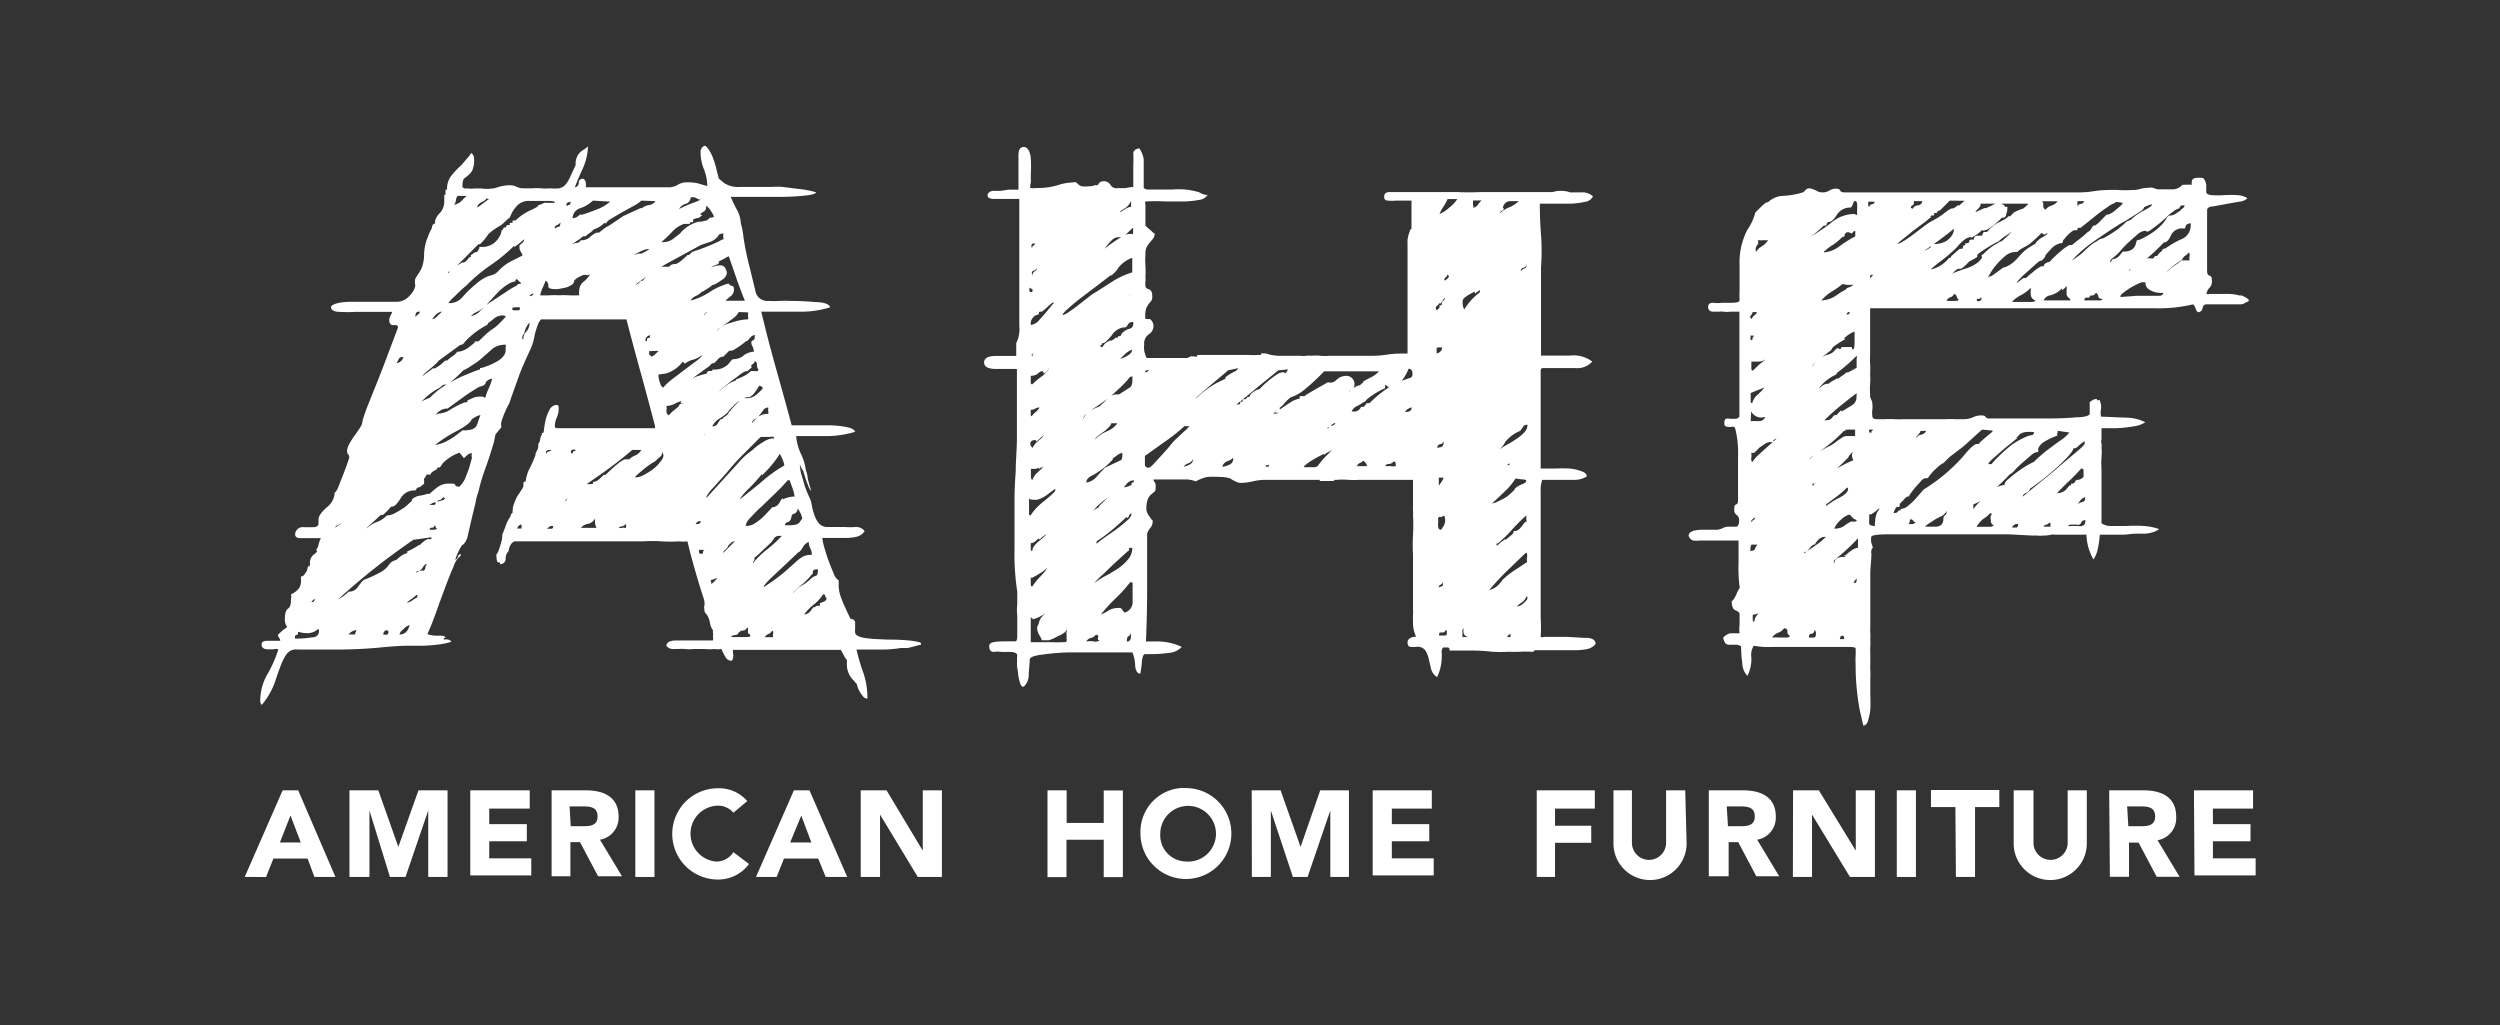 <svg id="Layer_1" data-name="Layer 1" xmlns="http://www.w3.org/2000/svg" viewBox="0 0 146.3 60"><rect x="0" y="0" width="146.3" height="60" fill="#333333" stroke="none"/><defs><style>.cls-1{fill:#fff;}</style></defs><title>ahf</title><path class="cls-1" d="M46.82,27.2a.19.19,0,0,0,0,.14,1.82,1.82,0,0,0,.09.46l.18.63a7.51,7.51,0,0,0,.32.77,1.44,1.44,0,0,1,.09.35,4.56,4.56,0,0,0,.14.54,1.57,1.57,0,0,0,.27.52.66.66,0,0,0,.55.23h.95a5,5,0,0,0,.69,0,.59.59,0,0,1,.5.25.83.83,0,0,1-.47.32,2.74,2.74,0,0,1-.66.07H48.12a3.37,3.37,0,0,0,.16.69,7.54,7.54,0,0,0,.26.78q.14.37.27.66a.67.67,0,0,0,.27.35v.18a.09.09,0,0,1,0,.07.09.09,0,0,0,0,.07,2,2,0,0,0,.11.61,6.06,6.06,0,0,0,.26.64l.32.69a.25.25,0,0,1,.27.18,1.63,1.63,0,0,1,0,.23.75.75,0,0,1,0,.18.72.72,0,0,0,0,.18c0,.18.2.29.61.35s.85.07,1.32.09a12,12,0,0,1,1.32.06c.41.06.61.09.61.18s-.05.06-.16.09l-.32.09-.3.07h-.4a6.75,6.75,0,0,1-1.19.09H50.12a11.75,11.75,0,0,0,.41,1.38,4.56,4.56,0,0,1,.23,1.5.37.37,0,0,1-.27-.16,1.82,1.82,0,0,1-.23-.35,1.23,1.23,0,0,1-.11-.32v0c0,.06,0-.05-.06-.09s-.07-.05-.07-.09h0v0a1.3,1.3,0,0,1-.46-.91v-.35a1,1,0,0,1-.18-.27,3.58,3.58,0,0,0-.18-.32H42.9v0a.54.54,0,0,0,0,.2.66.66,0,0,1,0,.26.27.27,0,0,1-.09.18.41.41,0,0,1-.36-.23,3.24,3.24,0,0,1-.23-.46,1.34,1.34,0,0,1-.41,0,2.38,2.38,0,0,1-.55,0H40.6a2.42,2.42,0,0,1-.53,0,1.88,1.88,0,0,0-.38,0h-.32A.48.48,0,0,1,39,37.8c0-.21.2-.32.59-.32h2.13a.52.52,0,0,0,0-.23.54.54,0,0,0,0-.23v-.14a1.08,1.08,0,0,1-.18-.46,1.14,1.14,0,0,0-.18-.46.37.37,0,0,1-.14-.23v-.09h0a.36.36,0,0,1,0-.2.38.38,0,0,0,0-.2v-.09c-.18-.55-.35-1.1-.52-1.69s-.33-1.17-.47-1.78a2.12,2.12,0,0,1-.5,0,7.43,7.43,0,0,1-1,0,7.7,7.7,0,0,0-1.07,0H30.11a.43.43,0,0,0-.23.21.91.91,0,0,0-.11.3,1.29,1.29,0,0,0,0,.18v-.13h0v0a.62.62,0,0,0-.18.46c0,.18-.11.29-.32.32q0-.14-.11-.11c-.07,0-.11-.15-.11-.47a.56.56,0,0,0,.11-.18q.07-.18.14-.41a2.42,2.42,0,0,0,.09-.41v-.14h0l.18-.46a2.13,2.13,0,0,1,.32-.64v-.09l.09-.09A.13.13,0,0,0,30,30a.08.08,0,0,1,0-.06L30,29.85a1.14,1.14,0,0,1,.09-.4,4.19,4.19,0,0,1,.18-.41,4.66,4.66,0,0,0,.27-.41.37.37,0,0,0,.09-.27c0-.12,0-.18.14-.18v0a.08.08,0,0,1,0-.06,2.21,2.21,0,0,1,.26-.78,6.48,6.48,0,0,0,.3-.69q0-.09.06-.23a.56.56,0,0,0,.11-.36v-.09a.43.43,0,0,0,.11-.26.73.73,0,0,1,.11-.3.13.13,0,0,1,0-.09c.05.06.1,0,.11-.14a4.49,4.49,0,0,1,.09-.55,2.27,2.27,0,0,1,.23-.63.48.48,0,0,1,.43-.3.11.11,0,0,1,.11.09.74.74,0,0,1,0,.18,1.15,1.15,0,0,1-.11.47,1.27,1.27,0,0,0-.11.53c0,.05.05.09.18.09h5.69a.13.13,0,0,1,0-.09q-.41-1.59-.84-3.14t-.84-3.14h-5a1,1,0,0,0-.21.38,4.66,4.66,0,0,0-.16.53,3.33,3.33,0,0,1-.2.73c-.21.46-.38.83-.5,1.11s-.22.55-.3.78l-.23.64c-.07.2-.16.45-.26.75a5.53,5.53,0,0,0-.46,1.07.74.74,0,0,0,0,.3V25l-.35.43a4.32,4.32,0,0,1-.18.75q-.18.61-.43,1.3T28,28.77a3.46,3.46,0,0,0-.18.69c-.25,1-.4,1.69-.47,2a1.25,1.25,0,0,1-.21.38l-.11.07a3.86,3.86,0,0,0-.39.84v0q.09,0,.16-.16a.17.17,0,0,1,.16-.16.13.13,0,0,1,0,.09,1.27,1.27,0,0,0-.41.61q-.23.53-.5,1.25t-.54,1.48q-.27.75-.5,1.25a1.75,1.75,0,0,0,.64.09c.27,0,.41,0,.41.14a.13.13,0,0,0-.09,0l0,.09a.64.64,0,0,1,.27,0l.18.09c0,.05-.25.12-.64.18a9.12,9.12,0,0,1-1.38.09h-.57q-.59,0-1.66.11a27.7,27.7,0,0,1-2.83.11H17.41a.69.69,0,0,0-.64.27,3.37,3.37,0,0,0-.35.69c-.11.29-.23.63-.35,1a4.42,4.42,0,0,1-.75,1.28.3.3,0,0,1-.09-.23,3.11,3.11,0,0,1,.41-1.55A7.2,7.2,0,0,0,16.29,38,.47.47,0,0,0,16,38h-.28q-.41,0-.41-.27c0-.18.12-.23.36-.23h.73a.3.3,0,0,0-.07-.18.3.3,0,0,1-.06-.18l.27-.25.27-.2a.67.67,0,0,1-.14-.41c0-.35.05-.58.18-.66s.18-.26.18-.57a.61.61,0,0,0,0-.27,1.19,1.19,0,0,0,.47-.36.66.66,0,0,0,.11-.35,1.06,1.06,0,0,0,0-.26c0-.05,0-.09.11-.09a1.33,1.33,0,0,0,.26-.36c0-.16.07-.22.07-.16v-.09h.09V33a.62.62,0,0,1,.25-.57c.16-.11.2-.19.11-.26a.58.58,0,0,0,.14-.3,1.67,1.67,0,0,1,.14-.38H17.56c-.2,0-.29-.08-.29-.25a.45.45,0,0,1,.5-.39h.55q.32,0,.32-.23v-.23c0-.18.16-.41.47-.69a1.17,1.17,0,0,0,.47-.79v-.09q.09,0,.23-.35l.27-.69c.12-.3.25-.65.36-1a.27.27,0,0,0-.07-.2.22.22,0,0,1-.06-.16.91.91,0,0,1,.13-.44,4.8,4.8,0,0,1,.32-.5q.18-.25.32-.47a.8.8,0,0,0,.14-.41q.14-.46.32-.91l.4-1q.25-.61.57-1.45l.78-2.07q0-.18-.25-.14c-.16,0-.26-.07-.26-.32a.52.52,0,0,1,.07-.23l.11-.23H20.79a6.82,6.82,0,0,1-.91,0c-.34,0-.51-.12-.51-.27s.41-.32,1.23-.32h2.54a1,1,0,0,0,.64-.18,1.7,1.7,0,0,0,.36-.38.91.91,0,0,0,.16-.36v-.06a.91.91,0,0,1,0-.36,3.65,3.65,0,0,1,.2-.32,1.82,1.82,0,0,0,.21-.41,2.34,2.34,0,0,0,.11-.75,2.74,2.74,0,0,1,.23-1,2.74,2.74,0,0,1,.23-.5.25.25,0,0,1,.18-.27.1.1,0,0,0,0-.07.08.08,0,0,1,0-.06.91.91,0,0,1,.27-.46,1,1,0,0,0,.27-.69v-.16h0v-.09h0v-.14h.07v-.09q0-.09,0,0h0V11.1h.09V11a1.3,1.3,0,0,1,.23-.69A5.73,5.73,0,0,1,27,9.66l.43-.5c.12-.14.16-.21.09-.21a.2.2,0,0,1,.16.11.41.41,0,0,1,.06.2,1.54,1.54,0,0,1-.11.73,1.06,1.06,0,0,1-.23.27l-.23.18c-.07.06-.11.23-.11.5a.26.26,0,0,0,.14.09h.23a1,1,0,0,0,.32,0h.41A2.42,2.42,0,0,0,29,11a2.49,2.49,0,0,1,.82-.16.91.91,0,0,1,.41.09.91.91,0,0,0,.41.09h.5a3,3,0,0,1,.52,0,2.86,2.86,0,0,0,.53,0,2.42,2.42,0,0,0,.52,0,.67.67,0,0,0,.35-.18,1.58,1.58,0,0,0,.27-.41l.36-.78a.91.91,0,0,1,.37-.83c.26-.16.37-.26.35-.26h0a3.5,3.5,0,0,1-.3,1.29q-.25.53-.47,1.11a.26.26,0,0,0,.23-.27c0-.16.09-.23.27-.23a.31.31,0,0,1,.14.27.54.54,0,0,1,0,.23h4.78a1.08,1.08,0,0,0,.58-.13,1,1,0,0,1,.61-.16,2.49,2.49,0,0,1,.59.06l.55.16a2.82,2.82,0,0,0-.2-1A2.51,2.51,0,0,1,41,8.94a.39.39,0,0,1,.23-.41c.05,0,.14.06.23.2a2.49,2.49,0,0,1,.26.5,6.16,6.16,0,0,1,.2.64c.05.23.11.42.14.57a4.56,4.56,0,0,0,.36.3,1.56,1.56,0,0,0,.91.2h1.82a4,4,0,0,1,.66,0l.87.11a6.05,6.05,0,0,1,1.07.2q0,.14-.78.21a16.56,16.56,0,0,1-1.71.06h-2.5c.09.21.21.47.36.75a1.72,1.72,0,0,1,.23.79,4.4,4.4,0,0,1,.16.84,17,17,0,0,0,.38,1.82L44.2,17a.71.71,0,0,0,.78.61,5.65,5.65,0,0,0,.64,0,5.65,5.65,0,0,1,.64,0q.69,0,1.48.07c.53,0,.81.15.84.3a5.53,5.53,0,0,1-1.69.26H44.55q.41,1.72.87,3.35t.91,3.3h2.25a5.73,5.73,0,0,1,1,.11q.41.09.46.27a5.86,5.86,0,0,1-1.61.25H46.59a3.11,3.11,0,0,0,.26,1,3.11,3.11,0,0,1,.31,1,1.5,1.5,0,0,1,.09.31,1.63,1.63,0,0,0,.09.43,4.56,4.56,0,0,0,.14.47h0a.61.61,0,0,1-.14-.2c-.05-.13-.12-.29-.18-.47L47,27.55A1.44,1.44,0,0,1,46.82,27.2ZM17.44,37c0,.09,0,.15-.09.16s-.09.08-.09.21h0a6.06,6.06,0,0,0,1-.07c.27,0,.41-.17.41-.39a.08.08,0,0,0-.07-.09h0a.91.91,0,0,1-.69.23,1.47,1.47,0,0,1-.45-.08Zm.91-1.91-.14.14h.11a.25.25,0,0,0,.11-.18Zm1.28-4.19a.4.4,0,0,1,.18-.16c.09,0,.14-.1.14-.16h0c0,.05-.05.11-.16.14s-.16.08-.16.14a.14.14,0,0,0,.08,0Zm4.56.69a39.72,39.72,0,0,0-4.41,3.49,2.51,2.51,0,0,0,.36-.23,2.54,2.54,0,0,0,.27-.23l.09,0a.62.62,0,0,0,.46-.3c.16-.2.2-.26.14-.2l0,0,.18-.18a7.45,7.45,0,0,0,1-.46,1.44,1.44,0,0,0,.38-.3l.18-.23a.76.76,0,0,1,.35-.18,2.66,2.66,0,0,1,.41-.32l.23-.09v-.09a3.24,3.24,0,0,0,.46-.23c.16-.09.21-.14.18-.14h.09c.27-.27.46-.38.55-.35s.14,0,.14-.11Zm-3.87,5.54h.46V37.1a.78.78,0,0,1,.09-.23.69.69,0,0,0-.51.31Zm6.57-10.64a2.59,2.59,0,0,0-1,.64c-.08.16-.16.23-.18.23h-.09c-.06.05-.08.11-.07.14s0,0-.07,0v0l-.14.09c-.09.06-.14.12-.14.18H25s-.05,0-.09.11-.06.11-.09.11h0a.16.16,0,0,0,0,.11v.07h0s0,0,0,.06v.07c-.16.15-.26.22-.32.22s-.12.05-.18.18h-.09a.91.91,0,0,0-.79.47c-.2.31-.35.47-.47.47s-.13.08-.3.25-.26.25-.3.25a.13.13,0,0,0-.09,0l-.47.43c-.22.2-.35.3-.35.35h0a1.82,1.82,0,0,1,.61-.38,1.38,1.38,0,0,0,.57-.38.13.13,0,0,0,.09,0,1.1,1.1,0,0,0,.43-.16,4.82,4.82,0,0,0,.57-.35A4.31,4.31,0,0,0,24,29.4c.12-.1.16-.16.09-.16A.91.91,0,0,1,24.6,29a1.75,1.75,0,0,0,.4-.1h.14a5.25,5.25,0,0,1,.41-.35,1.09,1.09,0,0,1,.69-.25h.23a.18.18,0,0,1,.18.09c0,.06.11.09.23.09a1.54,1.54,0,0,0,.35-.5l.21-.55.18-.64a.47.47,0,0,1,0-.27h0a.39.39,0,0,0-.25.09l-.22.2ZM22.42,37.14h.2q.11,0,.11-.16a.08.08,0,0,0-.06-.09h0a.2.2,0,0,0-.23.23Zm.78-15.89a.47.47,0,0,0,.41-.36q-.23,0-.27.11A1.51,1.51,0,0,1,23.2,21.25Zm.32,15.65a.37.37,0,0,0-.14.23c.3,0,.5-.18.59-.55a.83.83,0,0,0-.26.14Zm.25-1.62a.78.78,0,0,0,.35-.14,1.82,1.82,0,0,1,.3-.18h0a.09.09,0,0,1,0-.07.09.09,0,0,0,0-.07h-.06a1.82,1.82,0,0,1-.32.26,1.66,1.66,0,0,0-.24.2Zm.58-16.72a.15.15,0,0,1,.09-.14.3.3,0,0,0,.14-.18h-.09c-.12,0-.18.09-.18.27h0Zm.32,14.75a.4.4,0,0,1-.2.11.1.1,0,0,0-.11.11v0a.44.44,0,0,1,.32-.14h.06a.09.09,0,0,0,.07,0,.32.32,0,0,0,.09-.23A.3.3,0,0,1,25,33a.26.26,0,0,0-.18.09Zm4.78-13.13a1.1,1.1,0,0,0-.73.32l-.41.36a4.09,4.09,0,0,1-.69.52,3.27,3.27,0,0,1-.52.3,6.71,6.71,0,0,1-.75.69.75.75,0,0,1-.27.14H26s-.11,0-.23.16a3.75,3.75,0,0,0-.91.64l-.4.37h0s0-.07.14-.14a2,2,0,0,1,.3-.16l.26-.11h0a4.7,4.7,0,0,1,.91-.73,9.8,9.8,0,0,1,1-.53l.79-.32.23-.07v-.09a.13.13,0,0,0,.09,0,3.89,3.89,0,0,0,.91-.38,1.24,1.24,0,0,0,.41-.36.57.57,0,0,0,.09-.27v-.21a.2.2,0,0,0,0-.14l0,0c-.07,0-.1,0-.1,0Zm-1.19,2.4a1.18,1.18,0,0,0-.47.21c-.23.14-.46.29-.69.46l-.91.66a.73.73,0,0,0-.46.14.8.8,0,0,0-.26.27,1.3,1.3,0,0,0-.09.23h0a2.15,2.15,0,0,1-.47.35c-.16.09-.26.16-.26.18h0a1.82,1.82,0,0,1,1-.87,1.9,1.9,0,0,0,.55-.14,5.31,5.31,0,0,1,.86-.47.57.57,0,0,1,.3-.06h0c-.05,0,0,0,0-.11l.36-.16a.91.91,0,0,1,.32-.06h.2l.16.07a3.11,3.11,0,0,1,.2-.55,3.11,3.11,0,0,0,.2-.57.57.57,0,0,0-.35.18.35.35,0,0,1-.2.24ZM28.53,19a5,5,0,0,0-.78.5,5.47,5.47,0,0,0-.41.36,2.23,2.23,0,0,0-.2.23.24.24,0,0,1-.2.09l-.78.57-.41.3q-.14.1-.14.14a6.72,6.72,0,0,1-.52.46c-.23.18-.35.3-.35.36h0a2.74,2.74,0,0,1,.35-.27,1.44,1.44,0,0,0,.23-.18h.12a2.24,2.24,0,0,0,.46-.32c.09-.09.16-.14.18-.14h.09a1.76,1.76,0,0,1,.32-.26.91.91,0,0,0,.27-.26l.09,0a1.25,1.25,0,0,0,.64-.3q.41-.3.27-.3H28l.5-.48.23-.18.26-.18a5.24,5.24,0,0,0,.51-.5v0l.09-.09c0-.05-.06-.09-.18-.09a.78.78,0,0,0-.5.18,4.26,4.26,0,0,1-.36.28ZM25.12,31h.27a.18.18,0,0,0,.18-.09.08.08,0,0,1-.08-.08h0a.08.08,0,0,0-.06-.09h0a.14.14,0,0,1-.16.14.12.12,0,0,0-.13.14Zm0-1.45h.15c.16,0,.23,0,.23-.14h-.14Zm.15-10.87a.5.5,0,0,0,.32-.18l.28-.27a.69.69,0,0,0-.36.18,1.92,1.92,0,0,0-.22.27Zm2.34,5.85c-.06.18-.35.41-.87.69a7.81,7.81,0,0,0-1.28.82,2,2,0,0,0,.69-.23,3.65,3.65,0,0,0,.57-.36l.35-.27h0a1.67,1.67,0,0,0,.57-.06.49.49,0,0,0,.23-.18,1.2,1.2,0,0,0,.11-.27,3.88,3.88,0,0,1,.14-.38,1,1,0,0,0-.3.11Zm-2,4.78,0,.09c-.05,0,0-.05.16-.09s.26-.07.26-.14l-.05-.08a.35.35,0,0,0-.14.11.2.2,0,0,1-.17.07Zm6.74-17.55H31a.91.91,0,0,0-.69.23,1.82,1.82,0,0,0-.35.46c-.07.16-.13.26-.16.35s0,.05,0-.06l-.32.3a1,1,0,0,1-.27.2h0a4.83,4.83,0,0,0-.47.32l-.16.14-.11.16a3,3,0,0,1-.38.43H28l-.87.87-.47.47a1.16,1.16,0,0,1-.26.2l-.18.09h0V16h0a1.61,1.61,0,0,1,.55-.47c.27-.16.37-.22.32-.16a.38.38,0,0,0,.23-.14.69.69,0,0,0,.14-.18h.09V15c0-.06,0-.07,0-.07l.27-.18h.09a.32.32,0,0,0,.07-.1.28.28,0,0,1,.07-.11h0l0,0h0v-.09l.09,0a1.16,1.16,0,0,0,.75-.21,1.34,1.34,0,0,0,.36-.43.91.91,0,0,0,.11-.36h0s.08,0,.07,0,0-.07.06-.14h.12s0-.07.06-.14h.09c.05,0,.08,0,.07-.07s0-.06.07-.06h.09c0-.09,0-.14.09-.14h.09a3.17,3.17,0,0,1,.91-.61c.35-.16.47-.26.38-.26a2.84,2.84,0,0,0,.39-.16.2.2,0,0,1,.11,0h.5a.08.08,0,0,0-.06-.09h-.22ZM30.1,14.37a9.6,9.6,0,0,1-1.41,1.16,9.58,9.58,0,0,0-1.4,1.18,7.89,7.89,0,0,0-.66.61,2.17,2.17,0,0,0-.39.42h.09a1,1,0,0,0,.73-.35l.18-.2a6.86,6.86,0,0,1,.84-.75,2.28,2.28,0,0,1,.47-.27l.3-.09a.91.91,0,0,0,.35-.26,2.74,2.74,0,0,1,.69-.52l.69-.35a.83.83,0,0,0-.11-.23.44.44,0,0,1-.07-.27v-.09l.18-.16a.25.25,0,0,0,.09-.2h0a5.4,5.4,0,0,1-.57.46Zm-3.31-2.91a.44.44,0,0,0-.11.26.44.44,0,0,1-.11.26h0a.82.82,0,0,0,.52-.31c.2-.2.3-.26.3-.2Zm3.46,5a1,1,0,0,0-.53.18,2.74,2.74,0,0,0-.52.41c-.18.18-.36.38-.55.59a3.19,3.19,0,0,1-.43.41,1,1,0,0,1-.27.18l-.18.09a1.56,1.56,0,0,0-.21.18h0a1,1,0,0,0,.59-.36l.27-.27,1.2-.79a5.37,5.37,0,0,1,.62-.37l.09-.09a.35.35,0,0,1,.14,0v-.09a.35.35,0,0,1-.14-.12s-.06-.07-.09-.07-.06,0-.09.13Zm-1.78-4.87c0,.06-.09.14-.27.23s-.27.2-.27.32h0a1.38,1.38,0,0,0,.23-.16l.27-.2.32-.23h0a.08.08,0,0,1-.06.09h-.18Zm1.59,6.57h.27a.08.08,0,0,0,.09-.09v-.09h-.27c-.12,0-.18.05-.18.11a.08.08,0,0,0,.09.06h0Zm.23,12.77h.23v-.23q-.17,0-.26.23Zm.36-11.38a.31.31,0,0,0-.09.23.08.08,0,0,0,.06.09h0a.69.69,0,0,1,.18-.47.66.66,0,0,0,.18-.43.14.14,0,0,0,0-.09,1.31,1.31,0,0,0-.31.68ZM31,17.33a.26.26,0,0,0,.23-.14.21.21,0,0,0-.23.13Zm3.37-1.22a.35.35,0,0,0-.27,0,1.51,1.51,0,0,0-.32.16.66.66,0,0,0-.18.16h0a.31.31,0,0,1-.18.26,1.18,1.18,0,0,1-.41.16l-.38.07h-.11c-.3,0-.45-.05-.43-.18a.35.35,0,0,0-.16-.32,3.79,3.79,0,0,1-.18.43,2,2,0,0,0-.14.43,4.87,4.87,0,0,0,.57,0,4.36,4.36,0,0,1,.53,0,5,5,0,0,1,.55,0,6.17,6.17,0,0,0,.64,0,.62.62,0,0,1,0-.27.64.64,0,0,1,.25-.52,1.7,1.7,0,0,0,.38-.43ZM32,26.53q0-.09.11-.11a.21.21,0,0,0,.16-.09h-.09q-.23,0-.23.14a.13.13,0,0,0,.05.09Zm0,4.41h.23c.09,0,.14,0,.14-.16h-.09a.21.21,0,0,0-.16.07Zm.46-17.52a.28.28,0,0,1,.18-.14.13.13,0,0,0,.14-.14.18.18,0,0,0,0-.14c0,.05-.05.11-.16.16s-.16.1-.16.16a.13.13,0,0,0,.05.09ZM37,26.33a23.27,23.27,0,0,1-1.91,1.47q-1,.69-2,1.46v.09h0a3.27,3.27,0,0,1,.69-.79,1.19,1.19,0,0,1,.5-.23h.32c.07,0,.11,0,.11-.14a.13.13,0,0,0,.09,0,.7.7,0,0,0,.32-.2c.16-.14.21-.2.18-.2h.14a8.32,8.32,0,0,1,.64-.59,3.65,3.65,0,0,1,.35-.26.4.4,0,0,1,.16-.06h.23a1.08,1.08,0,0,1,.36-.23.73.73,0,0,0,.35-.32ZM33.12,12.1a.4.4,0,0,1,.18-.11c.05,0,.09-.07.09-.16s0,0-.09,0a.15.15,0,0,0-.14.09.41.41,0,0,0,0,.18Zm4.41-.36a2,2,0,0,1-.47.32l-.69.38-.61.36c-.18.11-.27.19-.27.26H35.4q-.09,0-.11.06a1.57,1.57,0,0,1-.53.3,1.82,1.82,0,0,1-.27.23,1.44,1.44,0,0,0-.23.18h-.15a1.86,1.86,0,0,1-.32.25c-.25.16-.36.26-.36.3h0q0-.09.27-.16c.18,0,.27-.1.27-.16h0a.74.74,0,0,0,.55-.18,1.19,1.19,0,0,1,.41-.27h.14a2.53,2.53,0,0,1,.61-.43l.8-.54,1-.46h.09A.8.8,0,0,1,38,12a.58.58,0,0,0,.36-.23Zm-4,14.75a.08.08,0,0,1,.06-.09h0a.08.08,0,0,0,.09-.09h-.09c-.09,0-.18,0-.18.14a.08.08,0,0,0,.06.09ZM34.7,11.74a2.13,2.13,0,0,1-.73.44.62.62,0,0,0-.46.59.53.53,0,0,0,.32-.12c.12-.11.18-.13.18-.07h0c.3-.09.61-.2.91-.32a2.65,2.65,0,0,0,.79-.46ZM34,30.89h.91a.74.74,0,0,1-.09-.32.35.35,0,0,1,0-.11.38.38,0,0,0,0-.11h0a.62.62,0,0,1-.38.3A.64.64,0,0,0,34,30.89Zm2.23,0h0a.27.27,0,0,0,.16,0,.27.27,0,0,1,.16,0h.09v-.14c0-.05,0-.09,0-.09a.56.56,0,0,1-.23.14A.27.27,0,0,0,36.21,30.89Zm4.87-18.31c-.12.12-.21.18-.27.18a.69.69,0,0,0-.27.09V13h-.16s0,.05-.07.11a1.38,1.38,0,0,0-.32,0,1.68,1.68,0,0,0-.69.47,9.57,9.57,0,0,1-.91.84.72.72,0,0,1-.32.16h-.26A2.74,2.74,0,0,0,37,15l-.36.27a4.21,4.21,0,0,0-.41.32h0a2.2,2.2,0,0,1,1.14-.75h.18a5.91,5.91,0,0,0,.69-.41,1.92,1.92,0,0,0,.27-.2.18.18,0,0,1,.11-.06h.23a1,1,0,0,0,.59-.23l.35-.27a2.05,2.05,0,0,1,1.07-.69,2.07,2.07,0,0,0,.52-.09c.12-.12.2-.17.23-.16s.09,0,.18-.06a3.74,3.74,0,0,0-.21-.36.91.91,0,0,0-.25-.27c0,.18-.05.3-.16.35a.79.79,0,0,0-.21.16Zm-2.6,14.26-.14.14a4.72,4.72,0,0,0-.75.53c-.32.26-.47.4-.43.43a1.13,1.13,0,0,0,.52-.16,3.33,3.33,0,0,0,.55-.35,2.25,2.25,0,0,0,.42-.44.73.73,0,0,0,.16-.32.83.83,0,0,0-.09-.23.35.35,0,0,1-.07.26Zm3.59-13.13a1,1,0,0,1-.61.47l-.47.16q-1,.55-2,1.09a15.32,15.32,0,0,0-1.82,1.23.26.26,0,0,0,.18-.09l.14-.14a.14.14,0,0,0,.09,0q.69-.78,1-.82l.41,0h.14a.44.44,0,0,1,.36-.16c.12,0,.35-.16.73-.53l.09,0,.18-.18a12.72,12.72,0,0,0,1.55-.61q.27-.16.27-.11a.3.3,0,0,0,0-.14.32.32,0,0,1,0-.14v-.09Zm-4.23,6.23h0c0-.09,0-.15.09-.16s.09-.07.09-.16a.32.32,0,0,0-.27.27.08.08,0,0,0,.06.09Zm.27.91h0a.31.31,0,0,0,.2-.11l.21-.2a.69.69,0,0,0-.21,0h-.16a.38.38,0,0,1-.18,0v.2s.14.11.14.18Zm1.82.32h0a1.93,1.93,0,0,1-.95.68l-.47.07a1.41,1.41,0,0,0,.09.47.54.54,0,0,0,.18.3,3.8,3.8,0,0,1,.63-.57l.75-.57.63-.47q.27-.21.27-.3l0,0a1.52,1.52,0,0,1-.52.27,1.06,1.06,0,0,0-.47.23Zm-.08,2.3a1.82,1.82,0,0,0-.35.14,1.22,1.22,0,0,1-.43.14H39a.91.91,0,0,1,0,.3.28.28,0,0,0,.14.26,1.82,1.82,0,0,1,.38-.36c.2-.16.26-.23.2-.23a.42.42,0,0,1,.23-.11.15.15,0,0,0,.14-.15h0v0h0a.12.12,0,0,1-.1.14h-.17Zm.55-11.92a.41.41,0,0,1-.3.38.64.64,0,0,0-.38.3,8.16,8.16,0,0,1,.79-.35,2.49,2.49,0,0,0,.47-.2.37.37,0,0,1-.22-.07.46.46,0,0,0-.27-.07Zm3.27,8.39a4.73,4.73,0,0,1-.82.57c-.12,0-.18.05-.18,0h0l-.35.35a.5.5,0,0,0-.36.2c-.12.14-.2.2-.23.2h-.09a.91.91,0,0,1-.27.25l-.5.36c-.18.14-.35.26-.48.38s-.2.2-.2.23h0a.73.73,0,0,1,.27-.3,1.72,1.72,0,0,1,.38-.18l.36-.11c.11,0,.16-.05.16-.09s.05-.09.16-.09.16,0,.16-.09a1.12,1.12,0,0,0,.91-.3c.16-.2.24-.3.3-.3a1,1,0,0,0,.54-.16,1,1,0,0,1,.52-.26.18.18,0,0,1,.14,0,.57.57,0,0,0-.07-.32.44.44,0,0,1-.07-.27.21.21,0,0,1,.13-.11s.07-.06.07-.16v-.14a.49.49,0,0,0-.27.16l-.17.2Zm-1.6-4.56a.56.56,0,0,1-.23.14.57.57,0,0,0-.23.14,1.13,1.13,0,0,1-.27.14h0l.36-.18a1,1,0,0,1,.46-.09.29.29,0,0,1,.27.18.72.72,0,0,1,.09.27.58.58,0,0,1-.23.36l-.35.23a1,1,0,0,1-.27.11h0a1.82,1.82,0,0,1-.32.23c-.16.09-.21.14-.18.14l-.09,0a1.23,1.23,0,0,1-.38.27.59.59,0,0,0-.3.27,3.89,3.89,0,0,0,1.11-.5,3.86,3.86,0,0,1,1.11-.5.26.26,0,0,0,.2.14q.11,0,.11.23a.47.47,0,0,1-.2.38,3.29,3.29,0,0,0-.3.26h1.14q-.26-.64-.47-1.24L42.65,15a1.13,1.13,0,0,0-.27.14l-.34.17ZM40.7,30.67h.07c.16,0,.23-.05.23-.18a.3.3,0,0,0-.29.18Zm.27-5.1a.4.4,0,0,0,.2-.07.19.19,0,0,0,.11-.16v0h0a.29.29,0,0,1-.14.18.28.28,0,0,0-.12.14Zm0,6.84H41c.09,0,.14,0,.14-.09a.15.15,0,0,1,.09-.14h-.32a.18.18,0,0,0,0,.11.09.09,0,0,1,0,.06Zm.23-14a.13.13,0,0,0,.14-.14h0c-.06,0-.07,0,0,.09h-.14l-.08.05h0a.31.31,0,0,1,.15-.1Zm3.32,7.15-1,1q-.57.57-1,1.11l-.82.91a2.34,2.34,0,0,0-.35.46.14.14,0,0,0,0,.09l1.82-2a4.3,4.3,0,0,1,.85-.78,3,3,0,0,1,.61-.46,1.38,1.38,0,0,1,.52-.23h.14v0a.13.13,0,0,0,0-.09.67.67,0,0,0-.27,0h-.59ZM41.61,33.9a.18.18,0,0,0,0,.14.18.18,0,0,1,0,.14.74.74,0,0,0,.18-.14c.12-.12.18-.21.18-.27h0c0,.06-.16.12-.39.18Zm2.81-11.32q-.36.64-.61.66a.56.56,0,0,0-.35.11,1.93,1.93,0,0,0-.57.43q-.34.34-.25.3a2.86,2.86,0,0,1-.53.41,1.1,1.1,0,0,0-.43.46.35.35,0,0,0,.32-.16,1.15,1.15,0,0,1,.18-.26l.09,0s0-.05.16-.16.2-.17.2-.2a5.47,5.47,0,0,1,.57-.64,1.59,1.59,0,0,1,.3-.23h.27a.91.91,0,0,0,.57-.27c.2-.18.3-.29.3-.32A.22.22,0,0,0,44.42,22.58Zm-1.19-4.32a1,1,0,0,1-.3.35l-.43.32-.38.27c-.11.07-.16.13-.16.16v0a1.52,1.52,0,0,1,.82-.47,3.41,3.41,0,0,1,.91-.2h.09v0a.51.51,0,0,0,0-.16.48.48,0,0,1,0-.16v-.09ZM44,21.49l-.16.14-.11.09a.14.14,0,0,1-.09,0h0a1.72,1.72,0,0,0-.41.26l-.55.41c-.18.14-.35.26-.47.38S42,23,42,23h0a3.11,3.11,0,0,1,.76-.61l.32-.14V22.2a3.76,3.76,0,0,0,.52-.23,1,1,0,0,0,.23-.16l.11-.09a.46.46,0,0,1,.18,0h.18s.06,0,.09-.09a.37.37,0,0,1-.09-.27.21.21,0,0,0-.14-.23.15.15,0,0,1-.07.14l-.15.14ZM42.59,32a.58.58,0,0,1-.16.18.25.25,0,0,0-.11.18h0l.69-.69h0a.4.4,0,0,0-.27.14c-.1.08-.14.13-.14.17Zm.82,4.91-.06,0s0,0-.07.09h-.09c.07,0,0,.05,0,.11a.72.72,0,0,1-.23.06.23.23,0,0,0-.18.11h.66c.31,0,.47,0,.47-.07a.11.11,0,0,0-.07-.11.1.1,0,0,1-.07-.11v-.27h0a.23.23,0,0,0-.11.09.24.24,0,0,1-.11.08Zm1.19-9.19a9.19,9.19,0,0,1-.82.91,2.87,2.87,0,0,0-.5.61l1.24-1a7.94,7.94,0,0,1,1.38-1,1.26,1.26,0,0,0-.11-.36,1.55,1.55,0,0,0-.16-.32,5.73,5.73,0,0,1-.5.69c-.18.21-.36.4-.55.58Zm1.64.47c0-.05,0-.09-.14-.09-.18.21-.41.46-.69.73l-.82.79a9.67,9.67,0,0,0-.69.69.91.91,0,0,0-.27.46h.14a.91.91,0,0,0,.46-.18,3.06,3.06,0,0,0,.5-.41l.36-.38.09-.11a.53.53,0,0,0,.46-.32c.12-.21.18-.26.18-.14h0a.78.78,0,0,1,.27-.11,1.35,1.35,0,0,1,.32-.06h.09a2.66,2.66,0,0,0-.11-.46Zm-1.82-3.84a1.3,1.3,0,0,1-.25.18.26.26,0,0,0-.16.23h0a2.27,2.27,0,0,1,.38-.38.91.91,0,0,1,.57-.16.32.32,0,0,0,0-.14.3.3,0,0,1,0-.14v-.09a.35.35,0,0,0-.3.16A2.29,2.29,0,0,1,44.42,24.32Zm.73,7.37-.75.71-.25.21h0v.14a.26.26,0,0,0-.09.18h0a5.18,5.18,0,0,1,.82-.8,7.13,7.13,0,0,0,.87-.8h-.14a.37.37,0,0,0-.27.09Zm1.6.57Q46,33,45.33,33.63c-.43.39-.64.64-.64.73a11.71,11.71,0,0,0,1.25-.91l.66-.59a2.05,2.05,0,0,1,.41-.3,1.14,1.14,0,0,1,.5-.09.78.78,0,0,0-.09-.38.77.77,0,0,1-.09-.38A.69.69,0,0,0,47,32a1.82,1.82,0,0,1-.21.29Zm-2,5h.5a.36.36,0,0,1,0-.23c0-.09,0-.14-.07-.14a.47.47,0,0,1-.2.18.44.44,0,0,0-.21.16Zm1.55-7a.31.31,0,0,1-.2.27c-.11,0-.16.09-.16.18h.23c.35,0,.55-.06.64-.2s.14-.19.14-.16a1.09,1.09,0,0,0-.09-.32,3.58,3.58,0,0,0-.18-.32.35.35,0,0,1-.18.32.18.18,0,0,0-.18.17Zm1.22,3.31a4.22,4.22,0,0,1-.69.69c-.27.23-.41.37-.41.43v0a1.54,1.54,0,0,1,.43-.41,3.94,3.94,0,0,0,.52-.36.81.81,0,0,1,.36-.25c.09,0,.14-.15.14-.38h-.14a.19.19,0,0,0-.16.11A.71.71,0,0,1,47.54,33.63Zm.64,1.19a2.42,2.42,0,0,1-.55.6,2.74,2.74,0,0,0-.55.57.51.51,0,0,0,.41-.26c.12-.16.18-.22.18-.16s.06-.09.2-.09.17,0,.11-.14l.27-.11a.22.22,0,0,0,.14-.2.25.25,0,0,1-.09-.16s0-.06-.09-.06Z"/><path class="cls-1" d="M60.29,11a1.45,1.45,0,0,0,.41,0,3.9,3.9,0,0,0,1.19-.16,3,3,0,0,1,.87-.16.37.37,0,0,1,.23,0l.11.11a.5.5,0,0,0,.2.11,1.43,1.43,0,0,0,.41,0,.78.78,0,0,0,.38-.07.4.4,0,0,0,.16,0,.61.61,0,0,1,.11-.16.46.46,0,0,1,.62.14.4.4,0,0,0,.43.2h.41l.36-.06a.09.09,0,0,1,.07,0,.09.09,0,0,0,.07,0V9.64a5.09,5.09,0,0,0,0-.64c0-.18.12-.28.35-.32a1.48,1.48,0,0,1,.26.64V11a.38.38,0,0,0,.27.09h1.42a4.14,4.14,0,0,1,1.55.16,1,1,0,0,0,.5.16.69.69,0,0,1-.5.29,5.87,5.87,0,0,1-.87.09H68.23a11.42,11.42,0,0,0-1.2,0,.26.26,0,0,0,0,.18V13.2a2.74,2.74,0,0,0,.3.27l.19.18h.05a.49.49,0,0,1-.08.3l-.19.23a1.29,1.29,0,0,0-.19.27.91.91,0,0,0-.08.43,4.84,4.84,0,0,0,0,.66,5.53,5.53,0,0,1,0,.69,1.23,1.23,0,0,1,0,.25,1.23,1.23,0,0,0,0,.25c0,.09.07.16.2.2s.2.17.2.38a.47.47,0,0,1-.06.3l-.15.18a1.24,1.24,0,0,0-.15.27,1.62,1.62,0,0,0-.05.52c0,.05,0,.09.08.09h.16q.08,0,.16.14a.47.47,0,0,1,.08.23.56.56,0,0,1-.27.52.65.65,0,0,0-.27.61,1.19,1.19,0,0,0,0,.35,1.72,1.72,0,0,0,.14.43h2.21a.48.48,0,0,0,.35-.09.58.58,0,0,1,.2,0,.55.55,0,0,0,.2,0l0-.09h0a.13.13,0,0,0,.09,0h2.89a4.56,4.56,0,0,0,.61,0h.15s0,0,0-.09h.27a2.54,2.54,0,0,0,.91.14h1.12a1.3,1.3,0,0,0,.35,0,1.06,1.06,0,0,1,.3,0,2.42,2.42,0,0,1,.53,0,2.58,2.58,0,0,0,.52,0h2.48a5.56,5.56,0,0,0,.91-.07,6.15,6.15,0,0,1,.91-.06h.27V17.19q0-1,0-2v-.91a1.51,1.51,0,0,1,.14-.75h0a.13.13,0,0,1,0-.09c.05,0,.09,0,.09-.14V11.74h-.91a2.42,2.42,0,0,1-.46,0q-.23,0-.23-.23c0-.18.11-.27.32-.27h4a12.39,12.39,0,0,0,1.28,0c.43,0,.91,0,1.51,0h2.73l.32-.07h.27a1.52,1.52,0,0,1,.46.09h.64a.91.91,0,0,1,.69.23.59.59,0,0,1-.46.32,4.56,4.56,0,0,1-.91.11H90.11q0,.91.07,1.82t0,1.91v5.16h1.68a1.82,1.82,0,0,1,1.32.35,1.19,1.19,0,0,1-1,.38c-.5,0-1,0-1.61,0h-.32a.18.18,0,0,0-.09.18v5.7H91a8.21,8.21,0,0,1,.87,0,2.89,2.89,0,0,1,.69.16q.3.11.3.3a1.32,1.32,0,0,1-.69.2H90.25a1.9,1.9,0,0,0-.09.69v7.41a8.21,8.21,0,0,1,0,1.09.35.35,0,0,0,.23,0h1.34l1,.06h.23a1,1,0,0,1,.23.07.28.28,0,0,1,.18.29.86.86,0,0,1-.53.3,3.65,3.65,0,0,1-.69.06H89.84a.11.11,0,0,0-.09.09h-.14a5.58,5.58,0,0,0-.64,0,5.65,5.65,0,0,1-.64,0,8.75,8.75,0,0,1-1,0,11.26,11.26,0,0,0-1.3-.07H85s0,0-.09,0-.09,0-.09-.07,0-.08-.09-.11h-.27a.26.26,0,0,0-.09.18.43.43,0,0,0,0,.16.58.58,0,0,1,0,.16,2.74,2.74,0,0,1-.27,1.23.78.78,0,0,1-.35-.47l-.14-.59a1.51,1.51,0,0,0-.2-.5.56.56,0,0,0-.5-.21,1.5,1.5,0,0,1-.38,0c-.11,0-.16-.12-.16-.27s.16-.32.5-.32a1.89,1.89,0,0,1-.18-.87,2.84,2.84,0,0,1,0-.36,2.84,2.84,0,0,0,0-.36V32.46a9.88,9.88,0,0,1,0-1.16,10.4,10.4,0,0,0,0-1.14,2.44,2.44,0,0,0,0-.3,2,2,0,0,1,0-.3V28.08H79.52a4.24,4.24,0,0,1-.61,0,4.3,4.3,0,0,0-.67,0H78.1s0,.05-.09.07h-.65c-.09,0-.14,0-.14-.07s0,0,0,0h-.09l0,0H77l0,0h-.14c-.25,0-.64,0-1.19,0s-1.09,0-1.6,0a3.23,3.23,0,0,0-.76.09,3.32,3.32,0,0,1-.76.09A1.62,1.62,0,0,1,72,28a2,2,0,0,0-.64-.09,5.65,5.65,0,0,0-.71,0,2.49,2.49,0,0,0-.67.26,1.76,1.76,0,0,0-.48-.11h-2v0a.28.28,0,0,0,.06.14.35.35,0,0,1,.07.23c0,.18,0,.3-.08.35l-.19.16a.79.79,0,0,0-.19.27,1.68,1.68,0,0,0-.08.64.83.83,0,0,0,.16.35c.11.16.17.25.2.25a.59.59,0,0,1-.12.43.91.91,0,0,0-.2.35v3.2q0,1.56-.07,3.11h.5a3.38,3.38,0,0,1,1.6.32,1.18,1.18,0,0,1-.79.35,7.94,7.94,0,0,1-.91.07H67c-.09,0-.16.2-.18.5a4.69,4.69,0,0,1-.09.64c-.18,0-.28-.19-.3-.47a2.19,2.19,0,0,0-.16-.77h-3.8a14.07,14.07,0,0,0-1.57.14c-.43.06-.64.16-.64.27,0,.27-.05.57-.06.91a.91.91,0,0,1-.3.69c-.09,0-.16-.06-.2-.2a3.59,3.59,0,0,1-.11-.46,4.43,4.43,0,0,0-.07-.5,3.59,3.59,0,0,1,0-.38.73.73,0,0,1,0-.18.73.73,0,0,0,0-.18q-.09-.14-.47-.14h-.43a1.62,1.62,0,0,0-.47,0c-.16,0-.26-.1-.26-.35s.39-.27,1.19-.27h.36c.05,0,.09-.14.09-.32V36a2.45,2.45,0,0,1,0-.61v-.44l0-.09,0-.09a.09.09,0,0,1,0-.07.09.09,0,0,0,0-.07,14.64,14.64,0,0,1-.16-2.5V29.34q0-.82.07-1.75c0-.62.07-1.29.07-2v-4H58.28c-.46,0-.69-.13-.69-.38s.23-.38.69-.38h1.19v-.75a1.82,1.82,0,0,0,.18-1q0-.69,0-1.25V11.64H58.14c-.22,0-.35-.08-.35-.2s.12-.27.36-.27h.41l.43-.07h.61v-2c0-.35.1-.5.32-.5s.41.29.41.87a5.89,5.89,0,0,1,0,.59,5.89,5.89,0,0,0,0,.59A1.19,1.19,0,0,0,60.29,11Zm1.41,6.7h-.09a2.36,2.36,0,0,0-.32.27,3.11,3.11,0,0,1-.32.27l-.09,0a.08.08,0,0,0-.09.09.08.08,0,0,1-.06.09h0a.37.37,0,0,0-.27.16.47.47,0,0,0-.14.3.09.09,0,0,0,0,.07.1.1,0,0,1,0,.07.79.79,0,0,0,.52-.32c.2-.21.38-.43.57-.66l.46-.57c.12-.16.18-.16.18,0h0l-.14.14c-.1,0-.17.07-.24.23Zm-1.09,8.05q-.32,0-.32.23a.37.37,0,0,0,.14.23,1.06,1.06,0,0,1,.36-.43q.27-.21.27-.3h0v0l-.2.18-.21.18Zm-.19-11.28a.11.11,0,0,1,.06-.11.2.2,0,0,0,.11-.11h0c-.16,0-.23,0-.23.14S60.36,14.47,60.42,14.47Zm0,1.6a.3.3,0,0,1,.14-.2.3.3,0,0,0,.14-.2l0,0a.37.37,0,0,1-.18.16c-.09,0-.14.1-.14.16a.29.29,0,0,0,.09.17Zm0,1V17s0,0,0-.09a.26.26,0,0,1-.18-.09V17a.08.08,0,0,0,.06.09h.07Zm0,3.73a.11.11,0,0,1,.06-.11s.07-.05.07-.11h0a.11.11,0,0,1-.09.11.11.11,0,0,0-.09.11.13.13,0,0,0,.09.05Zm.59.91a.46.46,0,0,0-.26.14.64.64,0,0,1-.43.14v.32c0,.12,0,.18.09.18A5,5,0,0,1,61,22q.38-.34.38-.44h0c-.11.18-.21.28-.3.28ZM60.32,24v.27a.08.08,0,0,0,.06.09h0a1.13,1.13,0,0,1,.23-.25,1.21,1.21,0,0,0,.23-.26.44.44,0,0,0-.27.07.47.47,0,0,1-.26.06Zm.46,3.37-.16.07h-.29v.41c0,.12,0,.2.09.23a1.11,1.11,0,0,1,.25-.39l.38-.35v-.07h0v0h0c0,.05,0,.09-.11.09a.16.16,0,0,0-.14.12Zm1,1.27h0v0h-.09l-.46.35a1.82,1.82,0,0,1-.55.26c-.25,0-.4,0-.46-.09v.86c0,.09,0,.14.09.14a3.17,3.17,0,0,1,.66-.73q.45-.36.73-.63Zm-1,2.87-.21.18a.38.38,0,0,1-.25.09v.32c0,.09,0,.14.09.14,0-.18.14-.37.41-.59s.41-.35.41-.41h0a1.1,1.1,0,0,1-.2.16.91.91,0,0,0-.18.17Zm-.46,2.28v.35c0,.12,0,.18.09.18a4.09,4.09,0,0,1,.5-.61c.25-.26.36-.42.36-.47h0a1.89,1.89,0,0,1-.43.32,4.83,4.83,0,0,1-.46.26Zm0,2.33v1.46h1.19a6,6,0,0,0,.64,0c.18,0,.27,0,.27-.07a.2.2,0,0,0,0-.11.17.17,0,0,1,0-.11v-.09a.15.15,0,0,1,0-.09.18.18,0,0,1,0-.14.14.14,0,0,0,0-.09.13.13,0,0,0,0-.09.32.32,0,0,1-.16.25,1.82,1.82,0,0,1-.38.2,2.42,2.42,0,0,1-.5.23h-.41a1.2,1.2,0,0,0-.14-.29.91.91,0,0,1-.14-.43.57.57,0,0,1,.09-.23h0a.86.86,0,0,1,.32-.55,3.16,3.16,0,0,1,.36-.32h0a2.36,2.36,0,0,1-1,.59Zm4.66-20-.69.53-.91.69q-.48.36-.84.69c-.25.21-.36.35-.36.41h0a.91.91,0,0,0,.36-.18,6.73,6.73,0,0,0,.57-.41l.59-.46a3.06,3.06,0,0,1,.47-.32l1-.64a4.56,4.56,0,0,1,1.09-.49v-.47q0-.38,0-.38a1.77,1.77,0,0,0-.79.55,1.76,1.76,0,0,1-.42.47Zm.91,6.22a10.76,10.76,0,0,1-1.09,1c-.3.23-.57.41-.78.55a4.47,4.47,0,0,0-.47.35.41.41,0,0,0-.16.32h0a.91.91,0,0,1,.53-.59c.29-.14.41-.19.38-.16a5.13,5.13,0,0,0,.5-.47.71.71,0,0,1,.55-.26h.14l.64-.41c.09-.06.14-.21.14-.46s0-.18,0-.18a.25.25,0,0,0-.2.09,1.47,1.47,0,0,1-.16.2Zm-.78,4.56a4.49,4.49,0,0,1-1.16.91c-.26.11-.38.26-.38.43v0a1,1,0,0,0,.66-.41l.43-.46.91-.43c.07,0,.11-.15.11-.3v-.14a.74.74,0,0,0-.3.14l-.25.18ZM63.57,37.54a1.5,1.5,0,0,1,.46,0,.39.39,0,0,0,.32-.07c-.09,0-.12-.05-.09-.16s0-.16-.14-.16a.44.44,0,0,1-.27.18A.42.42,0,0,0,63.57,37.54Zm2-9a3.43,3.43,0,0,1-.38.32l-.53.38a4.56,4.56,0,0,0-.47.41c-.14.14-.2.24-.2.3h0c0-.06.06-.13.2-.2s.17-.11.11-.11c.43-.43.72-.71.91-.87a1,1,0,0,1,.36-.25.46.46,0,0,1,.2,0,1,1,0,0,0,.46-.16v0a.18.18,0,0,1,0-.11.17.17,0,0,0,.12-.05.14.14,0,0,0,0-.09.54.54,0,0,0-.41.2,3.75,3.75,0,0,1-.26.3Zm.41,3.73-.82.75-.59.57a4.66,4.66,0,0,0-.55.55v0a4,4,0,0,1,.66-.43,7.8,7.8,0,0,0,.73-.43,2.8,2.8,0,0,0,.59-.53,1,1,0,0,0,.26-.69h-.09q-.09,0-.11.06a.22.22,0,0,1,0,.11ZM65,24.87a2.44,2.44,0,0,1-.53.48c-.26.18-.38.3-.38.36s0,0,0,0a2.16,2.16,0,0,1,.69-.47,1.38,1.38,0,0,0,.61-.47H65.2l-.17,0Zm.91,5.39q-.36.36-.87.78a8.55,8.55,0,0,1-.87.64v.14h0a7.53,7.53,0,0,1,.61-.46c.23-.16.45-.31.66-.47s.39-.32.55-.46a.56.56,0,0,0,.23-.38h0a.16.16,0,0,0-.14.11.47.47,0,0,1-.09.16ZM64.3,36a1.88,1.88,0,0,0,.55-.26,1.09,1.09,0,0,1,.64-.16.18.18,0,0,1,.18.09.67.67,0,0,0,.14.18.64.64,0,0,0,.47-.69v-1c0-.05,0-.09-.14-.09a8.74,8.74,0,0,1-.91,1,8.77,8.77,0,0,0-.89,1Zm1.45-16.84a1,1,0,0,0-.69.46c-.25.3-.41.46-.5.46h-.07a.12.12,0,0,1-.1.14h0c0,.06,0,.09.09.09s.08-.15.26-.26.26-.15.26-.11h0a.49.49,0,0,0,.18-.09c.09-.06.12-.09.09-.09h.15v-.09a.13.13,0,0,0,.09,0,.11.11,0,0,0,.11-.09.21.21,0,0,1,.11-.14.84.84,0,0,1,.36-.2.28.28,0,0,0,.23-.3c0-.06,0-.09,0-.09A.3.3,0,0,0,66,19c-.05.1-.11.16-.17.16Zm-.14-5.28h-.14a.57.57,0,0,0-.41.18,3.55,3.55,0,0,0-.32.36l-.23.32c-.06.09-.09.09-.09,0h0a9.46,9.46,0,0,1,.87-.66,5.34,5.34,0,0,1,.5-.3.75.75,0,0,1,.26-.09h.26v-.28c0-.05,0-.09,0-.09l-.32.3-.26.25ZM65.52,21a1.32,1.32,0,0,0,.41-.16q.32-.16.32-.38a1.36,1.36,0,0,0-.38.23l-.35.33Zm.27-8.8a.45.45,0,0,1-.16.11.11.11,0,0,0-.07.11h0l.27-.18a1,1,0,0,1,.36-.14v-.27c0-.05,0-.09,0-.09a.91.91,0,0,1-.36.45ZM66,37.55h0a.27.27,0,0,0,.18-.27c0-.18,0-.25,0-.27a.33.33,0,0,1-.14.23c-.06,0-.1.14-.1.28Zm.09-20.25s0-.05.09-.09a.15.15,0,0,0,.08-.13h0a.15.15,0,0,1-.09.14.11.11,0,0,0-.09.09h.05ZM67,21.79a.26.26,0,0,0,.23-.14c-.16,0-.23.07-.23.16Zm2.36,3.11a11,11,0,0,1-1.14.91L67,26.68v.46a.2.2,0,0,0,.16.23h.06c.05,0,.16-.07.3-.23l.46-.5c.16-.18.32-.35.46-.52a3.87,3.87,0,0,1,.3-.35l.38-.36.35-.32.14-.14a.81.81,0,0,0-.24,0Zm-.18,2.42a1,1,0,0,0,.38-.11.36.36,0,0,0,.26-.35l0,0a.49.49,0,0,1-.3.26.48.48,0,0,0-.29.26Zm2.68-5.65c-.09.09-.25.23-.46.4l-.64.54-.55.47c-.15.13-.23.22-.23.25h0a5.41,5.41,0,0,1,1.38-1c.36-.16.47-.23.32-.23a2.87,2.87,0,0,1,.5-.32c.18-.09.27-.16.27-.23Zm-.32,5.65a1.26,1.26,0,0,0,.36-.11.37.37,0,0,0,.27-.35v-.07a.86.86,0,0,1-.35.2.48.48,0,0,0-.29.31Zm3.27-5.65c-.43.35-.83.67-1.23,1s-.8.67-1.23,1c.16,0,.23,0,.23-.09V23.5h.14c0-.09,0-.14.09-.14h.09c.09-.09.12-.14.09-.14h.14c0-.09.09-.2.27-.32a1.06,1.06,0,0,1,.32-.14,5.47,5.47,0,0,1,1-.84.75.75,0,0,1,.38-.14.16.16,0,0,1,.11.07.53.53,0,0,0,.16-.23Zm-.73,5.65c.12,0,.18,0,.18-.09s0,0-.14,0,0,.09,0,.09v.05Zm.5-3.18.18-.18c.09-.09.14-.11.14,0h0c.3-.21.54-.36.69-.46a1.71,1.71,0,0,1,.47-.18v-.14h.28a2,2,0,0,1,.27-.18l.46-.27.64-.36h0a.48.48,0,0,0,.5-.14.81.81,0,0,1,.5-.23.48.48,0,0,1,.55.55.26.26,0,0,1-.16.23c-.11.05-.16.12-.16.18h0a.45.45,0,0,1,.14-.18l.27-.16a.52.52,0,0,1,.23-.07h0l.11-.11s.07-.05.07,0v-.1a5.11,5.11,0,0,1,.47-.26,1.62,1.62,0,0,0,.47-.35H77.49a13.34,13.34,0,0,1-1.15,1.07,2.66,2.66,0,0,1-.55.35l-.27.11a2.33,2.33,0,0,0-.41.41v0h0a3.11,3.11,0,0,1-.32.27,1.13,1.13,0,0,0-.27.27,1,1,0,0,0,.32-.05Zm2.91,2.42a6.11,6.11,0,0,0-.84.46c-.23.16-.35.26-.35.32h.57a.33.33,0,0,0,.23-.06l.18-.23a4.28,4.28,0,0,1,.43-.47c.16-.16.23-.25.23-.27h0a.91.91,0,0,1-.23.16.84.84,0,0,0-.23.16ZM77.85,25s-.05,0-.07,0H77.7a.13.13,0,0,0,0,.09.43.43,0,0,1,.25-.18.3.3,0,0,0,.2-.14h0a.13.13,0,0,0-.09,0,.49.49,0,0,1-.14.09Zm4.56-3.37a2.74,2.74,0,0,1-.61.91.56.56,0,0,1-.43.14.45.45,0,0,1-.26-.14q-.06-.09-.06.18a4.56,4.56,0,0,0-1.07.66c-.07.11-.15.16-.2.16a2,2,0,0,1-.38.23.56.56,0,0,0-.3.31h.09a.43.43,0,0,0,.46-.27h.09a.18.18,0,0,0,.16-.11q.07-.11.11-.11h.14a6.52,6.52,0,0,1,1.11-.91,5.12,5.12,0,0,1,.78-.4l.46-.16a.21.21,0,0,0,.16-.23c0-.21-.07-.31-.23-.31Zm-3.13,5.65H80a.46.46,0,0,0-.23-.32.57.57,0,0,1-.2.14.27.27,0,0,0-.15.16Zm1.78,0h.35a.62.62,0,0,0,.27,0c0-.18,0-.27-.14-.27a.31.31,0,0,1-.27.14.21.21,0,0,0-.22.18Zm1.19-3.17c.25,0,.36-.09.36-.27-.21.06-.35.16-.37.27Zm2-6.39a.47.47,0,0,1-.14.16.19.19,0,0,0-.09.16.24.24,0,0,0,.09.14.1.1,0,0,1,.07-.11.11.11,0,0,0,.06-.11v-.09c.09,0,.14,0,.14-.09v-.09l.11-.11a.22.22,0,0,0,.07-.16h0a.73.73,0,0,0-.14.18.71.71,0,0,1-.15.18Zm-.18,2.64v.32a.35.35,0,0,0,.2-.09.25.25,0,0,0,.11-.18.14.14,0,0,0,0-.09.18.18,0,0,1-.14,0Zm0,5.83.09,0c.21,0,.32-.09.32-.27a.14.14,0,0,0,0-.09.22.22,0,0,1-.18.16.22.22,0,0,0-.19.16Zm.46,4h-.09a.11.11,0,0,1-.14.06.11.11,0,0,0-.14.07h0v.09a.85.85,0,0,1,0,.18.64.64,0,0,0,0,.18c0,.16.05.23.18.23l.16-.25a.69.69,0,0,0,.07-.35Zm-.32-1.78.16-.23a.91.91,0,0,0,.11-.23H84.2v.46Zm0,8.78h.32c.09,0,.14,0,.14-.16s0-.14-.09-.14a.16.16,0,0,1-.2.12h0c-.11,0-.16,0-.16.11Zm.5-25.54a2.28,2.28,0,0,1-.24.44,2.38,2.38,0,0,0-.23.43,1.82,1.82,0,0,0,.57-.37,1.92,1.92,0,0,0,.47-.5ZM84.3,34.33h0a.15.15,0,0,0,.14-.09.4.4,0,0,0,0-.18v0a.22.22,0,0,1-.14.16.15.15,0,0,0-.1.16Zm.26-17.91.14-.11a.2.2,0,0,0,.09-.16l-.09-.09a.2.2,0,0,1-.09.16.2.2,0,0,0-.09.16h0Zm1,20.86h.32c.05,0,.09,0,.09,0a.32.32,0,0,1-.32-.23.84.84,0,0,1,0-.27c-.05,0-.08.07-.07.23s0,.26,0,.33Zm.73-20.21c-.43.21-.66.38-.69.5a1.19,1.19,0,0,0,0,.27.67.67,0,0,0,.09.27,3.48,3.48,0,0,1,.91-1v-.15h0l0,0a.66.66,0,0,1-.14.11.69.69,0,0,0-.13.12Zm-.14-4.89a.47.47,0,0,0,.32-.18,1.92,1.92,0,0,1,.23-.27h-.5V12a.26.26,0,0,1,0,.23Zm1,22.35a1.09,1.09,0,0,0,.59-.36,2.07,2.07,0,0,0,.18-.23,4.76,4.76,0,0,1,.66-.53l.79-.52a.69.69,0,0,1,0-.32c0-.12,0-.2-.07-.23L88.2,33.4a15.13,15.13,0,0,0-1.06,1.14ZM88.69,28a3.9,3.9,0,0,1-.64.77l-.73.69h0a.91.91,0,0,0,.38-.14,3.18,3.18,0,0,0,.49-.26,4.38,4.38,0,0,0,.36-.32c.09-.09.12-.14.09-.14a1.26,1.26,0,0,1,.41-.25q.27-.11.27-.21c0-.05-.1-.09-.3-.09Zm-1.1,3.79a.19.19,0,0,0,0,.14.73.73,0,0,0,.18-.14.64.64,0,0,1,.14-.11.66.66,0,0,0,.14-.11h.09l.27-.23a.36.36,0,0,0,.18-.27l.09,0c.12,0,.26-.11.41-.32s.23-.27.23-.18h0a.3.3,0,0,0,0-.18c0-.13,0-.23,0-.23a10.74,10.74,0,0,0-.84.84,6.81,6.81,0,0,1-.84.81ZM89,25.2a2.15,2.15,0,0,0-.91.66,1.38,1.38,0,0,1-.38.47,3.93,3.93,0,0,1,.47-.3,5.85,5.85,0,0,0,.57-.35,2.36,2.36,0,0,0,.46-.39.64.64,0,0,0,.18-.43.27.27,0,0,0-.26.11,1,1,0,0,1-.17.23Zm-1-13a.15.15,0,0,1-.11.14.15.15,0,0,0-.11.14h0a1.68,1.68,0,0,1,.55-.35,1.77,1.77,0,0,0,.55-.36h-.53a.45.45,0,0,0-.4.38Zm.36,14.93h0a.2.2,0,0,0-.16.09c0,.06-.07.08-.07,0s0,0,0,0h.14a.1.1,0,0,0,.09-.09ZM88.2,37.28h.19a.64.64,0,0,0,0-.18A.31.31,0,0,0,88.2,37.28Zm.5-1.78a.69.69,0,0,0,.46-.2c.16-.14.23-.24.23-.3a.07.07,0,0,1,0-.09h-.07a.69.69,0,0,1-.27.35,1.18,1.18,0,0,0-.34.3ZM89,15.88a.38.38,0,0,1,.18-.16c.09,0,.14-.1.14-.16a.14.14,0,0,0,0-.09.22.22,0,0,1-.16.2c-.11,0-.16.1-.16.16v.05Z"/><path class="cls-1" d="M128.93,10.42a.69.69,0,0,1,.18.5v.32c0,.09.1.16.32.18a5.09,5.09,0,0,0,.73,0,6.63,6.63,0,0,1,.79,0,1.2,1.2,0,0,1,.57.18.74.74,0,0,1-.47.2l-.79.14-.75.14c-.23,0-.35.11-.35.2v3.5c0,.18,0,.3.14.35s.14.16.14.35a.49.49,0,0,1-.14.36.69.69,0,0,0-.18.36.26.26,0,0,0,.18,0h1a2.74,2.74,0,0,1,.75.09h.14l.18.09c.16.09.23.16.23.18a.11.11,0,0,1-.09.11.3.3,0,0,0-.14.07h0a.61.61,0,0,1-.26.07l-.61,0h-1.38q-.18,0-.23.23a.26.26,0,0,1-.27.23.54.54,0,0,1-.14-.23.58.58,0,0,0-.14-.23,8.94,8.94,0,0,1-2.28.23H109.44v2.72a4.18,4.18,0,0,0,0,.55,4.69,4.69,0,0,1,0,.59,3.43,3.43,0,0,1,0,.53,4.68,4.68,0,0,0,0,.67.57.57,0,0,0,.07.3.48.48,0,0,1,.06.26,1.14,1.14,0,0,1,0,.3,1.41,1.41,0,0,0,0,.39c0,.13.09.18.27.18h.46a4.77,4.77,0,0,1,.55,0,5.31,5.31,0,0,0,.59,0h2.45a4.41,4.41,0,0,1,.53,0h.47a1.38,1.38,0,0,0,.57-.11,1.07,1.07,0,0,1,.43-.11c.16,0,.26,0,.3.09a.3.3,0,0,0,.26.09h3.31q1,0,1.75-.07c.51,0,.78-.11.78-.2v-.69l.16-.11a.47.47,0,0,1,.26-.07c0,.06,0,.08.09.07s.09,0,.09.06v0a.91.91,0,0,1,.06.47,1.17,1.17,0,0,0,0,.43l1.43.06a2.52,2.52,0,0,1,1.16.27,1.58,1.58,0,0,1-.69.24,6.74,6.74,0,0,1-1.28.11h-.59v.64a.49.49,0,0,0,0,.27.18.18,0,0,1,0,.14,4.22,4.22,0,0,1,0,.66,4.56,4.56,0,0,0,0,.66v3.19a.91.91,0,0,0,.55.16h.91a8.11,8.11,0,0,1,1,0,3.46,3.46,0,0,1,.91.18,1,1,0,0,1-.35.18,1.77,1.77,0,0,1-.61.09H125c-.21,0-.47.05-.75.06h-1.37a5.54,5.54,0,0,1-.11.79,1.72,1.72,0,0,1-.26.66,3.07,3.07,0,0,1-.41-1.45h-1.82a1,1,0,0,0-.26,0,1.62,1.62,0,0,1-.45.05,1.44,1.44,0,0,1-.35,0h-.32l-1.32-.07h-5.06q-1.16,0-2.1,0c-.62,0-.91.07-.91.14a.91.91,0,0,0,0,.35,2.73,2.73,0,0,1,.09.3.26.26,0,0,0-.09.18.3.3,0,0,0,0,.14.31.31,0,0,1,0,.14c0,.27-.05.6-.06,1l0,1.14v2a2.74,2.74,0,0,0,0,.38,2.74,2.74,0,0,1,0,.38,3.22,3.22,0,0,1,0,.41,3.27,3.27,0,0,0,0,.41v.41a.11.11,0,0,1,0,.07.08.08,0,0,0,0,.06c0,.06,0,.09,0,.09h0v0a3.08,3.08,0,0,0,0,.35,4.87,4.87,0,0,1,0,.53v.94a7.62,7.62,0,0,1,0,.84,3.27,3.27,0,0,1-.14.66c-.05.18-.16.27-.27.27l-.21-.91a14.46,14.46,0,0,1-.24-2.68,4.43,4.43,0,0,1,0-.46,4.49,4.49,0,0,0,0-.46c0-.06-.14-.09-.32-.09H103.7a5,5,0,0,1-1.07-.07,1,1,0,0,0-.14.69,2.21,2.21,0,0,1-.23,1.07,1.09,1.09,0,0,1-.3-.73,7.3,7.3,0,0,1-.07-.91v-.09a.78.78,0,0,0-.23-.09h-.41a.32.32,0,0,1-.3-.11,1.14,1.14,0,0,1-.11-.3.79.79,0,0,1,.41-.26h.55a1.82,1.82,0,0,1,0-.5v-.61q0-.14-.23-.23c-.16-.06-.23-.25-.23-.55.05,0,.15-.12.26-.36a2.11,2.11,0,0,1,.21-.41,8.46,8.46,0,0,1-.07-1.45V31.63H99.46a1.38,1.38,0,0,1-.38,0,.41.41,0,0,1-.26-.27c0-.25.29-.36.87-.36h.73a.76.76,0,0,0,.38-.09.78.78,0,0,1,.38-.09h.41c.12,0,.18-.12.18-.36a.35.35,0,0,0-.14-.32.35.35,0,0,1-.14-.32c0-.16,0-.26.11-.3s.11-.15.11-.3V26.78a6.48,6.48,0,0,0-.07-1.25c-.07-.34-.09-.55-.18-.55a.3.3,0,0,0-.14,0,.31.31,0,0,1-.14,0c-.18,0-.27-.05-.27-.17s0-.26.09-.3a.39.39,0,0,1,.23,0h.3a.29.29,0,0,0,.26-.13V18.24h-.55a1.4,1.4,0,0,1-.38,0,1,1,0,0,0-.26,0h-.32c-.21,0-.32-.09-.32-.27s.1-.26.3-.25a2,2,0,0,0,.52,0h.55c.35,0,.49-.06.47-.18a3.72,3.72,0,0,1,0-.46V15.51a4.14,4.14,0,0,1,.46-2.07,3.08,3.08,0,0,0,.46-1l.3-.3a2.68,2.68,0,0,1,.35-.3l.09,0,0,0h0a1.34,1.34,0,0,1,.91-.38,4.56,4.56,0,0,0,1.16-.21l.14-.14a.31.31,0,0,1,.23-.09,1.33,1.33,0,0,1,.39.14.74.74,0,0,0,.36.1.76.76,0,0,0,.41-.11.69.69,0,0,1,.36-.11q.23,0,.27.11t.27.11h13.65a5.56,5.56,0,0,0,.91-.07,5.53,5.53,0,0,1,.84-.07,6,6,0,0,1,.64,0,6.84,6.84,0,0,0,.78,0,1.6,1.6,0,0,0,.46-.06,1.72,1.72,0,0,1,.5-.07.69.69,0,0,1,.25,0l.26.09h.92a.78.78,0,0,0,.55-.27.14.14,0,0,0,.09,0h.23a.18.18,0,0,1,.11,0h.11v-.16a.23.23,0,0,1,.2-.23A1.61,1.61,0,0,1,128.93,10.42Zm-26.37,7.84a.22.22,0,0,1-.07.16.22.22,0,0,0-.07.16l.09.09a.4.4,0,0,1,.14-.2.85.85,0,0,0,.18-.2Zm0,1.6c0-.06,0-.1,0-.11a.24.24,0,0,0,.09-.11h-.22a.21.21,0,0,1,0,.16.11.11,0,0,0,.08.11Zm.39,1.3h-.46v.35c0,.12,0,.18.09.18.16-.16.3-.3.46-.43l.46-.38.5-.41h0q-.7.67-1,.68ZM102.45,23v.41c0,.12,0,.18.09.18a1,1,0,0,1,.32-.5,2.64,2.64,0,0,0,.39-.41l-.41.16Zm0,1.64H103a.35.35,0,0,0,.3-.25.65.65,0,0,1-.82-.32Zm1.32,1.14h0v.09h-.14a.57.57,0,0,0-.35.11l-.3.2-.32.32h-.18a.74.74,0,0,1,0,.32q0,.18.06.23a2.24,2.24,0,0,1,.41-.47l.52-.47.43-.38c.12-.11.18-.17.18-.2l0,0a.13.13,0,0,1-.11.14.25.25,0,0,0-.16.08Zm-1.24,4.78a.15.15,0,0,1,.09-.14.14.14,0,0,0,.09-.14h0q-.23.14-.23.23h0l0,0Zm-.09,1.68q.23,0,.27-.14a.56.56,0,0,1,.14-.23h-.32c-.06,0-.1.12-.1.36Zm.13,3.69v.31c0,.09,0,.14.09.14a.65.65,0,0,1,.16-.38,1,1,0,0,1,.35-.3h0c0-.06,0-.09.07-.09s.07,0,.07,0h0a1.82,1.82,0,0,1-.32.25,2.35,2.35,0,0,1-.43.12Zm.27-21.62-.09.18a.4.4,0,0,0,0,.18c0,.06,0,.09,0,.09a1,1,0,0,1,.36-.35,1.06,1.06,0,0,0,.36-.36.54.54,0,0,1-.23,0,1.24,1.24,0,0,1-.36,0,.91.91,0,0,1,0,.26Zm.87,23a3.38,3.38,0,0,1,.46,0h.41a.26.26,0,0,0,.18-.09.26.26,0,0,1-.16-.27c0-.12-.05-.18-.2-.18a.69.69,0,0,1-.35.26.69.69,0,0,0-.33.26Zm2.56-5.47a.48.48,0,0,0-.32.18,1.76,1.76,0,0,1-.23.27h0c-.09,0-.14,0-.14.09h0l.66-.46a4.14,4.14,0,0,0,.61-.5.54.54,0,0,0-.38.11,1.09,1.09,0,0,0-.26.33Zm-.41,5.47h.3q.11,0,.11-.27a.26.26,0,0,0-.09-.18c0,.16-.09.23-.18.23s-.14.06-.14.21ZM108,25.21h0l0,0,0,0-.09,0a8.93,8.93,0,0,1-1.47,1.24q-.55.35-.55.44h0a2.82,2.82,0,0,1,.5-.42l.41-.23.35-.18a2.83,2.83,0,0,0,.38-.27l.27-.18a.48.48,0,0,1,.27-.09h.49v-.38H108Zm.35-13.06a.91.91,0,0,0-.85.41c-.18.29-.35.43-.46.43a.15.15,0,0,0-.14.11.11.11,0,0,1-.09.11.14.14,0,0,0-.09,0,5.06,5.06,0,0,1-.78.64,9.41,9.41,0,0,0,1.19-.79,2.12,2.12,0,0,1,1.23-.53.46.46,0,0,1,.18,0l.14.06V12.5a1.82,1.82,0,0,1,0-.25,1.82,1.82,0,0,0,0-.26q0-.23-.14-.23a.36.36,0,0,0-.11.18.41.41,0,0,1-.12.2ZM108,19.84a6.44,6.44,0,0,0-.57.35.91.91,0,0,0-.21.18l-.06.11a.24.24,0,0,1-.11.09l-.59.46q-.41.31-.41.41h0a1.92,1.92,0,0,1,.77-.64l.18-.06a.62.62,0,0,0,.36-.23c.16-.16.23-.18.23-.09h.14c0-.05,0-.1.09-.11h.4c.06,0,.09,0,.09,0h0c.05,0,.08,0,.07.07s0,.06.06.06.09-.15.09-.43v-.61a1.75,1.75,0,0,0-.62.41Zm.18,6.91a11.06,11.06,0,0,1-1.34,1.2,2.46,2.46,0,0,1-.61.35q-.18,0-.16,0s0,0,0,.14h0l.18-.18.09-.09h.14a4.61,4.61,0,0,1,.91-.69,7.58,7.58,0,0,1,1.07-.55.69.69,0,0,1-.09-.32.18.18,0,0,1,.09-.14h0a.2.2,0,0,0-.16.09l-.11.14Zm-.73-4.83a2.59,2.59,0,0,0-1,.79c-.06.2-.09.24-.09.11v0c.25-.25.43-.36.55-.36H107a1.4,1.4,0,0,1,.3-.2c.14-.07.19-.11.16-.11h.14a1.35,1.35,0,0,1,.23-.18,1.72,1.72,0,0,0,.23-.18.13.13,0,0,0,.09,0l.18-.09.16-.09.16-.09V21a.27.27,0,0,0,0-.18,10,10,0,0,1-1.15,1Zm.41-5.33a5.12,5.12,0,0,1-.66.47,2.52,2.52,0,0,0-.61.52,1.65,1.65,0,0,0,.91-.32c.3-.21.46-.3.46-.27s.06-.11.2-.16a.77.77,0,0,0,.3-.16h-.38l-.26-.05Zm.32-3a.21.21,0,0,0-.23.14q0,.14-.14.14h0a3.17,3.17,0,0,1-.55.46,2.34,2.34,0,0,0-.46.35h-.05l0,.09a1.72,1.72,0,0,0,.91-.37,7.55,7.55,0,0,1,.91-.57v-.11s0-.05,0-.11v-.09a.18.18,0,0,0-.18.15Zm-1.45,11a.18.18,0,0,0,.14,0,.41.41,0,0,0,.35-.15q.11-.15.16-.15h.09l.2-.21q.11-.12.11,0v0l.61-.37a.54.54,0,0,0,.25-.51.28.28,0,0,0,0-.18c-.35.25-.66.51-1,.78a11.67,11.67,0,0,0-.91.83Zm.14,4.89a.09.09,0,0,1,0,.07.09.09,0,0,0,0,.06h0a4.82,4.82,0,0,1,.78-.49c.35-.18.5-.35.5-.5a.08.08,0,0,0-.06-.09h0a6,6,0,0,1-.57.5l-.62.46Zm.46,3.36a.08.08,0,0,1-.06.09h0v0h.09a.26.26,0,0,1,.14-.25.91.91,0,0,1,.27-.09H108l-.09-.09H108a2.88,2.88,0,0,1,.32-.27,1,1,0,0,1,.41-.18V31.5a12.55,12.55,0,0,1-1.41,1.3Zm0-1.91a.91.91,0,0,0,.57-.14,2.16,2.16,0,0,1,.43-.27h.09a.3.3,0,0,0,.14,0,.08.08,0,0,0,.09-.09.58.58,0,0,1-.3-.2.19.19,0,0,0-.16-.11,1.19,1.19,0,0,0-.43.27A1.38,1.38,0,0,0,107.36,30.89Zm.32,6.47h.16c.07,0,.11,0,.11-.06a.12.12,0,0,0-.1-.14h0c-.09,0-.14.07-.14.19Zm.41-19c.12,0,.18,0,.18-.14a.17.17,0,0,0-.18.13Zm.41,15.71a.13.13,0,0,0,.09,0c.05,0,.09-.05.09-.18v-.09a.26.26,0,0,1-.09.11.16.16,0,0,0-.05.11Zm.91-22a.22.22,0,0,1,.18-.16.15.15,0,0,0,.14-.15h-.37v.27h0Zm0,18a4.15,4.15,0,0,1,0,.47c0,.14.1.2.35.2a.48.48,0,0,1,0-.23,1.59,1.59,0,0,1,.09-.49.57.57,0,0,1,.14-.23.13.13,0,0,0,0-.09,1.93,1.93,0,0,1-.47.36Zm.14-13.85c0-.06,0-.09,0-.09s.05,0,.09-.09h0c-.12,0-.18,0-.18.14s0,0,.08,0Zm0,9.06c0-.05,0-.09,0-.09s.05,0,.09-.09h-.23c0,.14,0,.18.08.18Zm6.47-.18c-.64.57-1.08,1-1.32,1.16l-.46.35-.14.11-.35.35q-.09,0-.43.32a2.74,2.74,0,0,0-.47.55h-.14a.45.45,0,0,0-.25.16l-.32.35a3.41,3.41,0,0,0-.27.35q-.11.16-.11.11a.13.13,0,0,1,0,.09.42.42,0,0,0-.3.18l-.26.27v.09c0,.06,0,.09-.07.09a.16.16,0,0,0-.11,0,.91.91,0,0,0-.18.36h0L111,30l.14-.14a.13.13,0,0,0,.09,0v0h0v-.09a.13.13,0,0,0,.09,0,.67.67,0,0,0,.35-.18,3.39,3.39,0,0,0,.41-.38l.36-.41.11-.14a10.36,10.36,0,0,0,2.28-1.89c.43-.53.71-.79.87-.79s.09,0,.18-.11l.3-.26.3-.25c.09-.07.14-.13.14-.16ZM114.1,11.74l-.59.59h-.09l-.09.14h-.09c-.05,0-.08,0-.06.07s0,.07-.07.07l-.09,0c-.06.06-.07.11,0,.14h-.09a3.2,3.2,0,0,1-.43.35l-.61.46-.57.46c-.17.14-.26.22-.26.26h0a1.38,1.38,0,0,0,.32-.16,6.61,6.61,0,0,0,.57-.39l.61-.46a3.11,3.11,0,0,1,.47-.32,6.12,6.12,0,0,0,.66-.4,2.86,2.86,0,0,1,.5-.35h.09a.69.69,0,0,0,.27-.18h.11l.18-.16.14-.11Zm3.37.36v.14a1,1,0,0,1-.07.3.19.19,0,0,1-.16.2h-.09a4.05,4.05,0,0,1-.77.64.62.62,0,0,1-.35.11c-.06,0-.09,0-.09-.07v.09a2,2,0,0,1-.35.27c-.24.16-.3.18-.2.09A.66.66,0,0,0,115,14a2.29,2.29,0,0,0-.3.26,2.21,2.21,0,0,0-.2.23h0a9.86,9.86,0,0,1-.91.78,7.47,7.47,0,0,0-.61.5,1.71,1.71,0,0,0,.76-.36,1.61,1.61,0,0,0,.32-.32h.09a.21.21,0,0,1,.11-.16l.23-.21.2-.16c.05,0,.07-.05,0,0a.13.13,0,0,0,.09,0,.08.08,0,0,0,.09-.09q0-.1.14-.14h0v-.09q.23,0,.23-.11t.14-.11h.14a.2.2,0,0,1,.16-.23h.06a.13.13,0,0,0,.09,0h.07a.08.08,0,0,0,.06,0s.05,0,.07-.11.1-.11.26-.11a2,2,0,0,1,.75-.59q.47-.23.47-.32h.12l.23-.23a3,3,0,0,1,.55-.23l.16-.14q.11-.09.11-.14H115.9V12c0,.09-.19.29-.57.59l-1.24,1c-.5.39-1,.76-1.49,1.09a12.47,12.47,0,0,0-1.11.87v0h0a1.65,1.65,0,0,1,.59-.57c.25-.14.36-.19.36-.16v-.09a1.38,1.38,0,0,0,.55-.27.41.41,0,0,0,0-.18l.09,0a1.53,1.53,0,0,0,.79-.16,1.16,1.16,0,0,0,.36-.35.67.67,0,0,0,.11-.35v-.16h.14a.84.84,0,0,1,.2-.2l.46-.35.41-.3c.11-.07.13-.08.07,0l.3-.14.2-.09h.09a3.35,3.35,0,0,0,.43-.2.91.91,0,0,1,.43-.11.4.4,0,0,0,.16.11.21.21,0,0,1,.11.13Zm-5.78,18.57a.14.14,0,0,1-.09,0,.13.13,0,0,0-.09,0h.36a.31.31,0,0,0,.23-.09.35.35,0,0,1-.14-.11s-.06-.07-.09-.07h-.11a.36.36,0,0,1-.07.27Zm.24-18.45a.35.35,0,0,1,.3-.2.27.27,0,0,0,.26-.25H112v.11a.15.15,0,0,1-.09.14.15.15,0,0,0-.09.14Zm.46,13a.66.66,0,0,1-.16.25.31.31,0,0,0-.11.2h0a.41.41,0,0,1,.3-.23.41.41,0,0,0,.3-.23Zm.91,5.14-.35.23a1.38,1.38,0,0,0-.3.23h.61c.32,0,.47-.16.47-.5a.2.2,0,0,1,.09-.16.2.2,0,0,0,.09-.16.13.13,0,0,0,0-.09.65.65,0,0,1-.25.27Zm3.59-16.21a10.36,10.36,0,0,0-1,.61c-.14.11-.2.17-.18.2a.18.18,0,0,1,0,.07,2.74,2.74,0,0,1-.46.26,4.41,4.41,0,0,1-.36.35.58.58,0,0,1-.16.09l-.14,0a.91.91,0,0,0-.26.2l-.16.16-.16.16a1.75,1.75,0,0,1-.18.23h0a.41.41,0,0,1,.23-.36,2.74,2.74,0,0,1,.47-.23l.38-.14h0a2.28,2.28,0,0,0,.79-.36,1.16,1.16,0,0,0,.26-.27.16.16,0,0,0,0-.16s0-.07.09-.07a3.28,3.28,0,0,1,.69-.57c.2-.11.28-.16.26-.16a.46.46,0,0,0,.25-.14l.3-.27a2.78,2.78,0,0,0,.23-.26c.06-.07.09-.1.09-.07h0a2.16,2.16,0,0,1-.47.36,3.11,3.11,0,0,0-.48.38Zm-3,3.46h.46c.16,0,.25,0,.27-.09a.21.21,0,0,1-.11-.16.22.22,0,0,0-.16-.16.33.33,0,0,1-.23.2.35.35,0,0,0-.21.23Zm6.51,7.6a.19.19,0,0,1,0,.14.18.18,0,0,0,0,.14v0a4.06,4.06,0,0,0-.75.35.91.91,0,0,0-.32.3.52.52,0,0,0-.06.18.19.19,0,0,1,0,.14h-.09a.69.69,0,0,0-.32.18l-.5.43c-.18.16-.35.32-.47.46s-.22.21-.26.21a16.75,16.75,0,0,1-1.4,1.32,2.74,2.74,0,0,1-.59.39l-.16.07v.27a6.1,6.1,0,0,1,1.3-1.24,1.56,1.56,0,0,1,.43-.16h.09c0-.09.05-.22.26-.38a7.3,7.3,0,0,1,.64-.5,5.72,5.72,0,0,1,.6-.37c.16-.09.24-.12.2-.09a9.9,9.9,0,0,1,.78-.69l.55-.41.41-.29a2,2,0,0,0,.36-.35Zm-4.76,5.62h.81a.32.32,0,0,0,.23-.09.27.27,0,0,1-.18-.23.13.13,0,0,0,0-.09.14.14,0,0,1,0-.09.18.18,0,0,1,0-.14.11.11,0,0,0,0-.18,2.82,2.82,0,0,1-.47.38,1.72,1.72,0,0,0-.37.45Zm.09-13.2h0s.23,0,.23-.14a.08.08,0,0,0-.06-.09h0c0,.06,0,.09-.11.09s-.11,0-.11.09Zm3.74-4a8.26,8.26,0,0,1-.69.64,1.38,1.38,0,0,1-.3.18l-.16.09a1,1,0,0,0-.26.2H118a1,1,0,0,0-.69.27,4.31,4.31,0,0,0-.57.59,4.14,4.14,0,0,0-.35.53c-.08.14-.08.16,0,.06a.49.49,0,0,0,.26-.11l.32-.23.27-.2.07,0a1.93,1.93,0,0,0,.57-.35c.11-.1.2-.21.3-.32a3.29,3.29,0,0,1,.32-.32,3.65,3.65,0,0,1,.59-.38,1.2,1.2,0,0,1,.46-.41c.21-.12.32-.21.32-.27s0,0,0,0,0,.08-.06.07-.1,0-.16.07Zm-1.41,12-.32.26c-.18.15-.37.29-.57.47l-.55.48c-.16.14-.26.26-.26.32h.18A8.6,8.6,0,0,1,117.77,26a4.92,4.92,0,0,1,.73-.41,1.2,1.2,0,0,1,.38-.12c.07,0,.13-.05.16-.18a2.38,2.38,0,0,0-.55,0,.76.76,0,0,0-.27.11.39.39,0,0,0-.11.11.26.26,0,0,1-.12.09Zm5.73-13.76a1.24,1.24,0,0,0-.43.23q-.35.23-.69.5l-.91.73h-.1c-.05,0-.09,0-.09.14h-.14q-.14,0-.41.27a1.76,1.76,0,0,0-.23.27h0s-.05,0-.07.11-.05.11-.11.11a1,1,0,0,0-.59.35,3.58,3.58,0,0,0-.32.36h0a.37.37,0,0,1-.14.23l-.09.09h-.09a3.17,3.17,0,0,0-.36.3l-.46.41a4.93,4.93,0,0,0-.39.38.57.57,0,0,0-.16.23h0a1.61,1.61,0,0,1,.23-.18l.09-.07.09-.06v0h.14l.08-.07a2.92,2.92,0,0,1,.32-.27,2.31,2.31,0,0,1,.5-.35h.14q0-.14.23-.23c.18-.06.23-.09.14-.09H120a7.47,7.47,0,0,1,.75-.69,2.88,2.88,0,0,1,.35-.23h.11a.15.15,0,0,0,.11-.06l.46-.36a4.84,4.84,0,0,0,.41-.36h0c.05,0,.12-.05.18-.16a1,1,0,0,1,.14-.2h.09a1.62,1.62,0,0,0,.36-.32l.32-.32.09,0a1.41,1.41,0,0,0,.47-.3q.38-.3.38-.38A1.17,1.17,0,0,0,123.77,11.83Zm-6,19h.2q.11,0,.11-.21H118a.37.37,0,0,0-.26.21Zm0-13.2h1c.18,0,.29,0,.32-.09a.38.38,0,0,1-.27-.41.51.51,0,0,1,0-.16.48.48,0,0,0,0-.16h0a2.62,2.62,0,0,1-.55.41,2,2,0,0,0-.54.39ZM122,25.82a1.82,1.82,0,0,0-.35.26.57.57,0,0,1-.23.16.13.13,0,0,0-.09,0q0,.14-.38.55a11,11,0,0,1-.87.82q-.47.41-.87.69c-.26.2-.38.28-.38.26s-.08.21-.23.27-.23.14-.23.23l1-.82q.64-.5,1.2-1l1-.84c.29-.25.43-.39.43-.46s0-.14,0-.14Zm-2.49,5H120a.35.35,0,0,1,0-.16s0-.07-.09-.07h0a.21.21,0,0,1-.14.11.2.2,0,0,0-.18.12Zm.18-18.53a.69.69,0,0,1,.36-.26.69.69,0,0,0,.36-.25h-.91a.27.27,0,0,1,.07.25A.27.27,0,0,0,119.73,12.29Zm1,4.56a1.45,1.45,0,0,1-.69.43.52.52,0,0,0-.41.3h1.57a.19.19,0,0,0-.11-.16.32.32,0,0,1-.11-.3.51.51,0,0,1,0-.16.48.48,0,0,0,0-.16v-.07h0a1,1,0,0,1-.28.26Zm-.27,12a.66.66,0,0,0,.53-.25l.16-.2a.13.13,0,0,0,.09,0l0,0h0V28.3l.09,0a.16.16,0,0,0,.14-.11.17.17,0,0,1,.18-.11.5.5,0,0,0,.32-.18V27.6c0-.12,0-.18-.14-.18a10.22,10.22,0,0,1-.73.75q-.36.34-.72.73Zm5.05-16.72c0,.05-.06.14-.2.23l-.46.3-.43.27c-.12.07-.16.1-.14.07-.46.27-1,.64-1.66,1.09a8,8,0,0,0-1.61,1.46h0a1.38,1.38,0,0,1,.46-.43,4.8,4.8,0,0,0,.41-.3,6.49,6.49,0,0,1,.5-.46,2.52,2.52,0,0,1,.41-.27.56.56,0,0,1,.32-.14,7.21,7.21,0,0,0,.91-.57l.35-.3.11-.11.26-.11a3,3,0,0,1,.78-.55c.3-.16.46-.27.46-.35H126a.72.72,0,0,0-.31.07Zm-3.9,18.57h-.27c-.16,0-.25,0-.27.09a6.39,6.39,0,0,1,.69,0c.22,0,.32-.1.32-.35q-.18,0-.23.11a.24.24,0,0,1-.25.17Zm0-18.89V12c0,.06,0,.09,0,.09a.23.23,0,0,1,.2-.16.23.23,0,0,0,.2-.16h-.27a.27.27,0,0,0-.18.06Zm0,17.7a1.09,1.09,0,0,1,.3-.14c.11,0,.16-.12.16-.27a.47.47,0,0,0-.27.16,2.93,2.93,0,0,0-.19.28Zm.73-12.2q0,.14-.16.11t-.16.16h.79c.16,0,.25,0,.27-.09-.16,0-.24-.05-.25-.16a.24.24,0,0,0-.16-.2c0,.12-.14.17-.32.17Zm5.24-5.12a.82.82,0,0,0-.35.18c-.16.12-.24.17-.2.14a8,8,0,0,1-.78.69l-.41.3c-.09.06-.2.08-.23,0a.81.81,0,0,0-.5.23l-.53.47a5.31,5.31,0,0,0-.41.43c-.11.12-.13.16-.07.09a4.29,4.29,0,0,1-.35.32c-.16.12-.23.21-.23.27s.07,0,.14-.14h0a.63.63,0,0,0,.46-.27c.16-.18.2-.25.14-.18a.91.91,0,0,0,.53-.11.56.56,0,0,0,.2-.23,1.47,1.47,0,0,0,.07-.23c0-.07.06-.11.16-.11a4.56,4.56,0,0,0,1-.59,3.33,3.33,0,0,0,.44-.43,2.43,2.43,0,0,0,.2-.3.27.27,0,0,1,.26-.11.91.91,0,0,0,.35-.18c.18-.12.25-.16.18-.14l.14-.11a.2.2,0,0,0,.09-.16h-.09c-.09,0-.15,0-.16.07a.11.11,0,0,1-.05.06Zm-2.18,4.32a4,4,0,0,0-1.23.73q-.09.14,0,.14l.91-.07h1.28c.18,0,.27-.05.27-.18a.62.62,0,0,1-.27,0,1,1,0,0,1-.5-.16.46.46,0,0,1-.27-.38v-.07s0,0-.14,0Zm2.5-3.14h-.09a.71.71,0,0,0-.73.41q-.18.41-.41.41a13.25,13.25,0,0,1-1.3,1.19,3.72,3.72,0,0,1-.59.38c-.11,0-.16.05-.14,0s0,0,0,.09h0a4.91,4.91,0,0,1,.91-.66c.16-.07.26-.1.26-.07H126c.09-.09.12-.14.09-.14h.14l.09-.11.09-.11h0s.07,0,.11-.11a.22.22,0,0,1,.2-.11h0a5.13,5.13,0,0,1,1-.57.86.86,0,0,0,.47-.91.57.57,0,0,0-.26.11Zm-.15,1.82a5.66,5.66,0,0,0-.64.46q-.27.23-.27.27h0a3,3,0,0,1,.43-.36c.14-.09.28-.2.43-.32h.11a.07.07,0,0,1,.06,0q.09,0,.11,0s.05,0,.11,0h.09a.42.42,0,0,1,0-.26c0-.11,0-.17-.06-.2a.59.59,0,0,1-.23.2.79.79,0,0,0-.15.2Z"/><path class="cls-1" d="M16.54,46.25h.91l2.18,5.07H18.4L18,50.24H16l-.43,1.08H14.32ZM17,47.72l-.62,1.58h1.22Z"/><path class="cls-1" d="M20.45,46.25h1.69l1.17,3.31h0l1.18-3.31h1.7v5.07H25.06V47.43h0l-1.33,3.89h-.91l-1.2-3.89h0v3.89H20.45Z"/><path class="cls-1" d="M27.52,46.25H31v1.07H28.63v.91h2.2v1h-2.2v1h2.46v1H27.52Z"/><path class="cls-1" d="M32.28,46.25h2c1,0,1.92.35,1.92,1.54a1.31,1.31,0,0,1-1.09,1.35l1.29,2.14H35l-1.06-2h-.56v2H32.28Zm1.12,2.1h.66c.41,0,.91,0,.91-.57s-.46-.59-.91-.59h-.73Z"/><path class="cls-1" d="M37.18,46.25h1.12v5.07H37.18Z"/><path class="cls-1" d="M42.92,47.56a1.19,1.19,0,0,0-1-.41,1.64,1.64,0,0,0,0,3.27,1.21,1.21,0,0,0,1-.55l.91.69a2.22,2.22,0,0,1-1.82.91,2.67,2.67,0,1,1,0-5.34,2.18,2.18,0,0,1,1.72.75Z"/><path class="cls-1" d="M46.46,46.25h.91l2.21,5.07H48.32l-.44-1.08h-2l-.43,1.08H44.24Zm.43,1.48-.65,1.57h1.24Z"/><path class="cls-1" d="M50.37,46.25h1.51L54,49.78h0V46.25h1.12v5.07H53.71L51.5,47.67h0v3.65H50.37Z"/><path class="cls-1" d="M61.3,46.25h1.12v1.91h2.17v-1.9h1.12v5.07H64.59V49.14H62.41v2.19H61.3Z"/><path class="cls-1" d="M69.48,46.12a2.66,2.66,0,1,1-2.74,2.66,2.57,2.57,0,0,1,2.47-2.67Zm0,4.3a1.63,1.63,0,1,0-1.58-1.69v.05a1.53,1.53,0,0,0,1.41,1.63Z"/><path class="cls-1" d="M73.25,46.25h1.69l1.17,3.31h0l1.15-3.31h1.68v5.07H77.85V47.43h0l-1.33,3.89h-.86l-1.29-3.89h0v3.89H73.26Z"/><path class="cls-1" d="M80.33,46.25h3.46v1.07H81.45v.91h2.19v1H81.45v1H83.9v1H80.33Z"/><path class="cls-1" d="M89.93,46.25h3.4v1.07H91v1h2.12v1H91v2H89.93Z"/><path class="cls-1" d="M98.7,49.36a2.14,2.14,0,0,1-4.28,0V46.25H95.5v3.07a1,1,0,1,0,2,0V46.25h1.12Z"/><path class="cls-1" d="M100,46.25h2c1,0,1.92.35,1.92,1.54a1.31,1.31,0,0,1-1.09,1.35l1.29,2.14h-1.34l-1.06-2h-.56v2H100Zm1.12,2.1h.66c.41,0,.91,0,.91-.57s-.46-.59-.91-.59h-.73Z"/><path class="cls-1" d="M104.93,46.25h1.51l2.16,3.53h0V46.25h1.12v5.07h-1.46l-2.22-3.65h0v3.65h-1.12Z"/><path class="cls-1" d="M111,46.25h1.12v5.07H111Z"/><path class="cls-1" d="M114.43,47.23H113v-1h4v1h-1.42v4.09h-1.12Z"/><path class="cls-1" d="M122.12,49.36a2.14,2.14,0,0,1-4.28,0V46.25H119v3.07a1,1,0,1,0,2,0V46.25h1.12Z"/><path class="cls-1" d="M123.43,46.25h2c1,0,1.92.35,1.92,1.54a1.31,1.31,0,0,1-1.09,1.38l1.29,2.14h-1.34l-1.06-2h-.56v2h-1.12Zm1.12,2.1h.66c.41,0,.91,0,.91-.57s-.46-.59-.91-.59h-.73Z"/><path class="cls-1" d="M128.39,46.25h3.46v1.07H129.5v.91h2.2v1h-2.2v1H132v1h-3.58Z"/></svg>